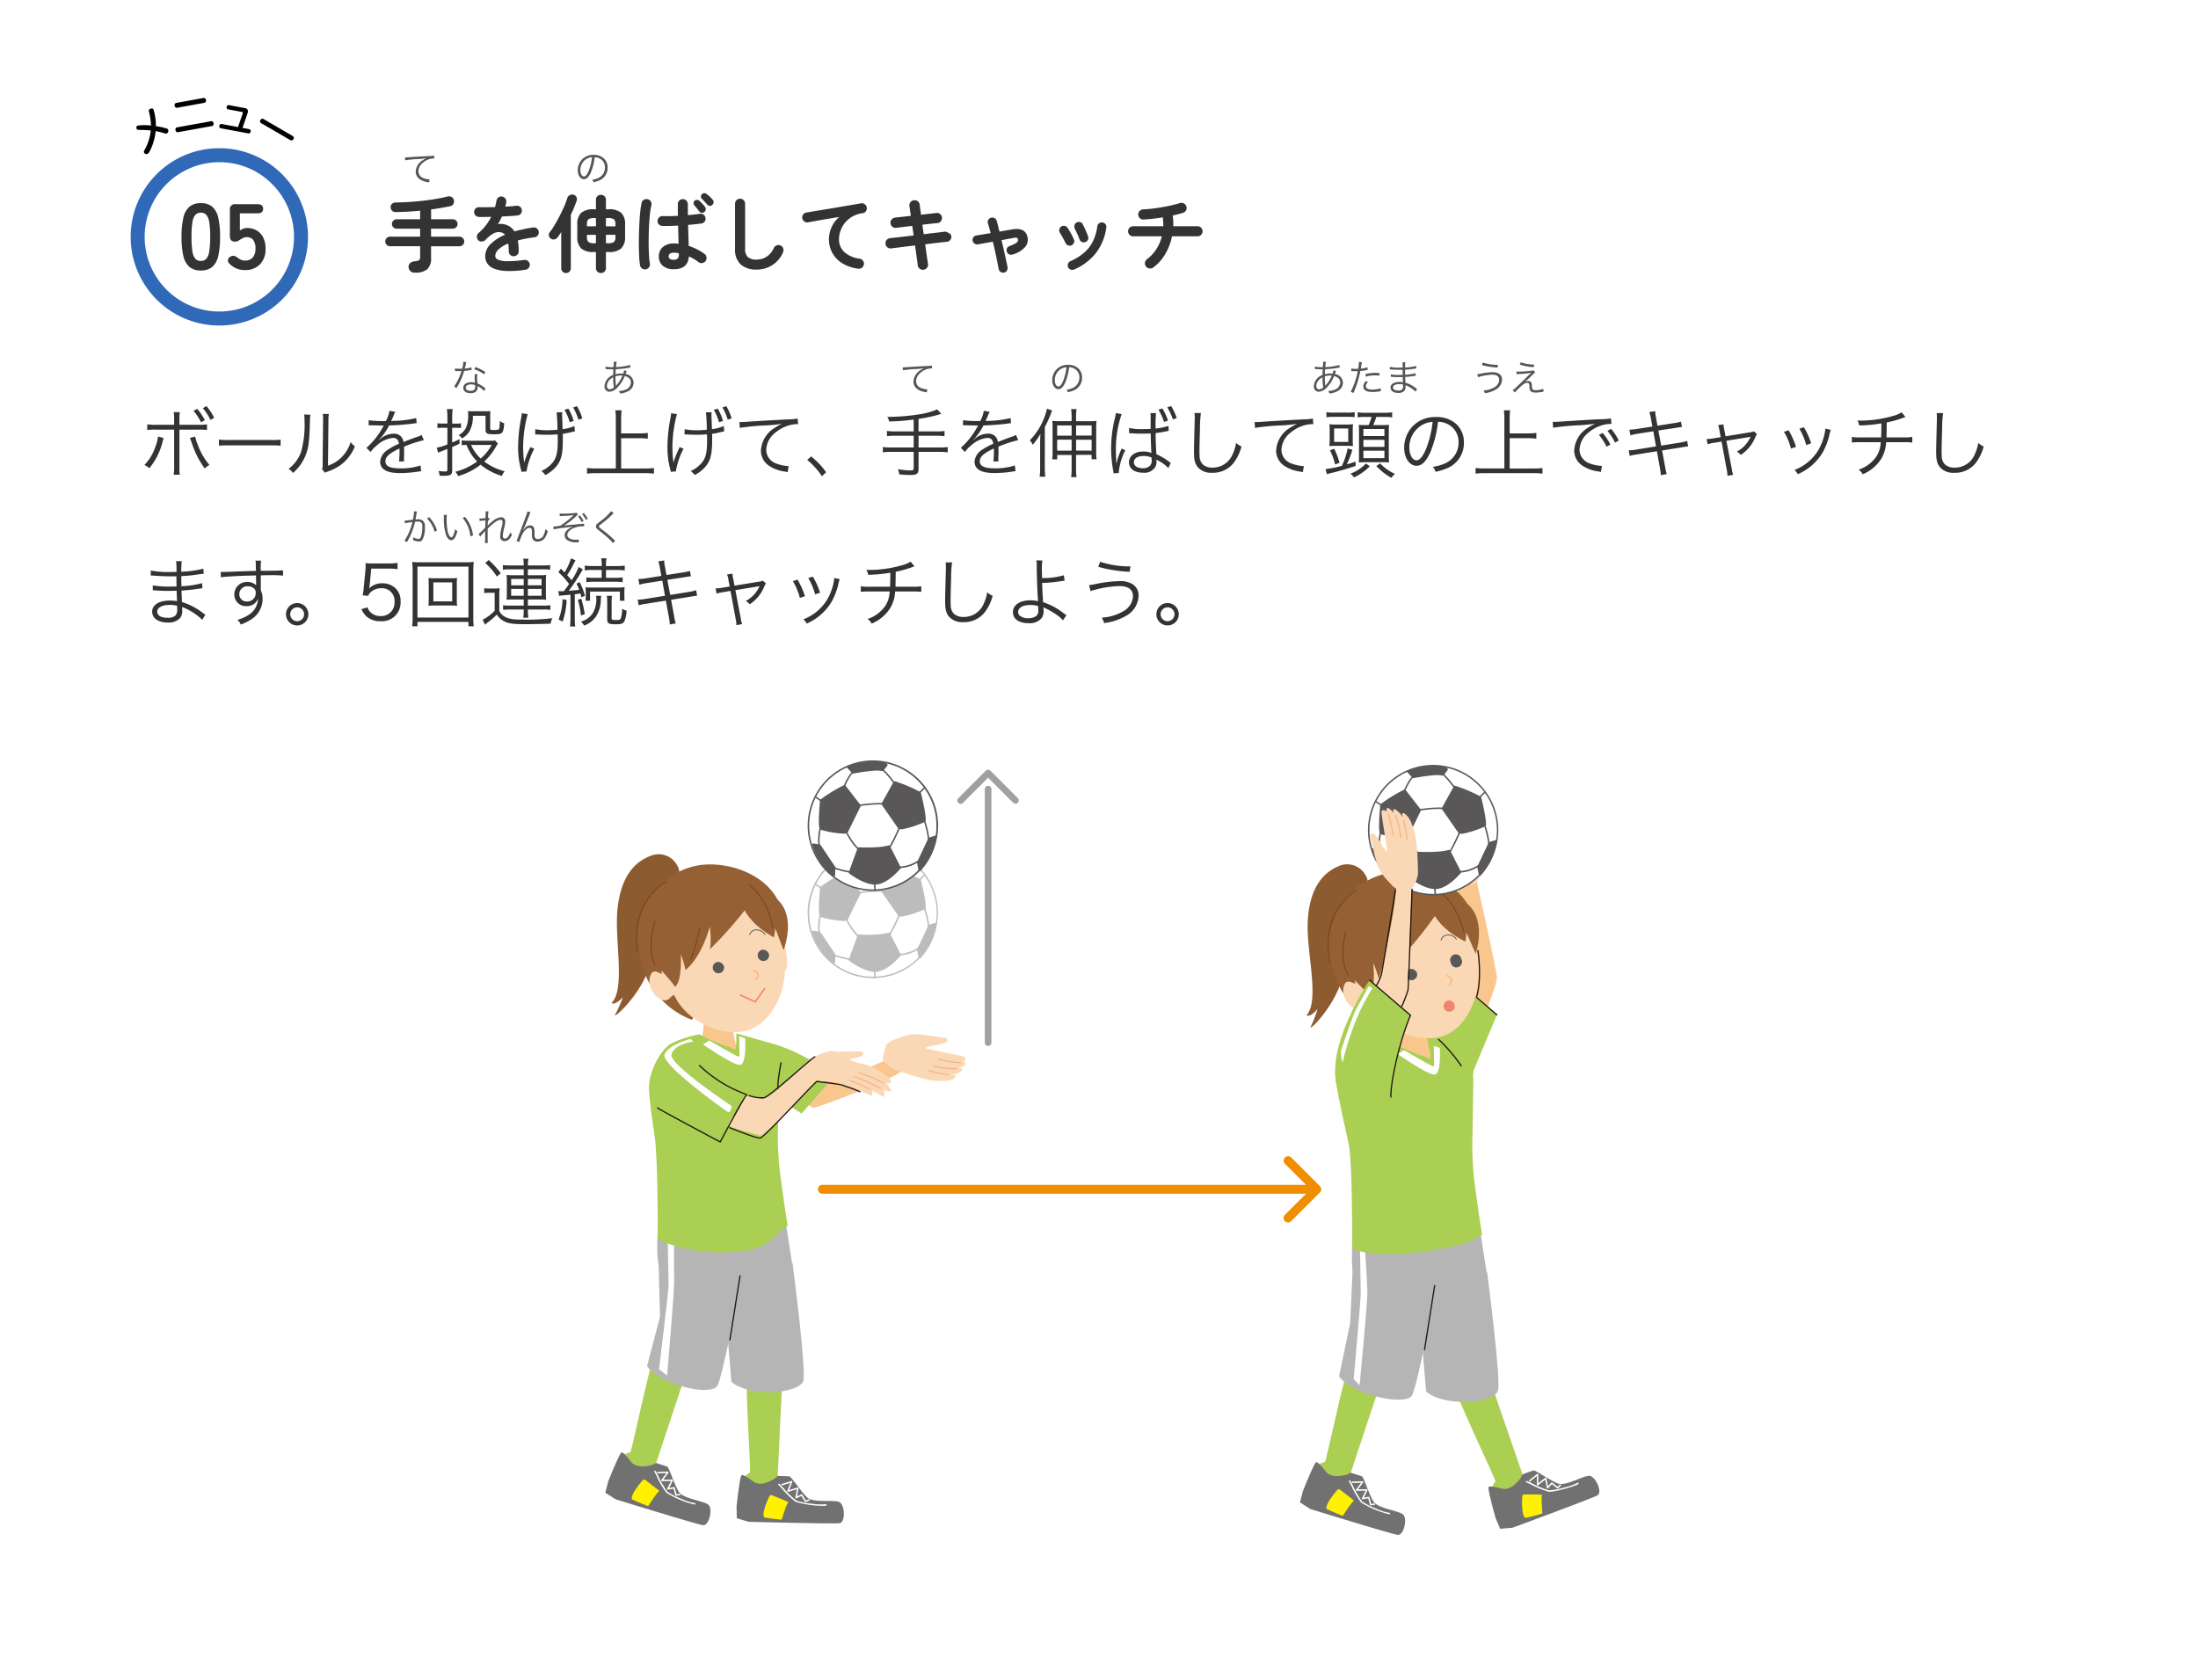 <svg xmlns="http://www.w3.org/2000/svg" xmlns:xlink="http://www.w3.org/1999/xlink" width="471" height="360" viewBox="0 0 471 360"><defs><filter id="a" x="0" y="0" width="471" height="360" filterUnits="userSpaceOnUse"><feOffset input="SourceAlpha"/><feGaussianBlur stdDeviation="4" result="b"/><feFlood flood-opacity="0.102" result="c"/><feComposite operator="out" in="SourceGraphic" in2="b"/><feComposite operator="in" in="c"/><feComposite operator="in" in2="SourceGraphic"/></filter><clipPath id="d"><rect width="46" height="52.761" transform="translate(0 0)" fill="none"/></clipPath><clipPath id="e"><rect width="164.025" height="178.935" fill="none"/></clipPath><clipPath id="f"><rect width="28.266" height="28.267" fill="none"/></clipPath><clipPath id="g"><rect width="28.266" height="28.264" fill="none"/></clipPath><clipPath id="h"><rect width="164.027" height="178.935" fill="none"/></clipPath></defs><g transform="translate(-9308 -8526)"><g data-type="innerShadowGroup"><path d="M8,0H463a8,8,0,0,1,8,8V352a8,8,0,0,1-8,8H8a8,8,0,0,1-8-8V8A8,8,0,0,1,8,0Z" transform="translate(9308 8526)" fill="#fff"/><g transform="matrix(1, 0, 0, 1, 9308, 8526)" filter="url(#a)"><path d="M8,0H463a8,8,0,0,1,8,8V352a8,8,0,0,1-8,8H8a8,8,0,0,1-8-8V8A8,8,0,0,1,8,0Z" fill="#fff"/></g></g><path d="M69.3.512a8.23,8.23,0,0,1-.272,1.5c-.152,0-.416.008-.576.008A5.055,5.055,0,0,1,67.5,1.96l-.008.552h.1c.024,0,.088,0,.176.008.12,0,.392.008.528.008.12,0,.392-.008.592-.016a11.979,11.979,0,0,1-.832,2.064A7.063,7.063,0,0,1,67.3,5.824l.544.32c.04-.064.088-.16.16-.272.3-.528.376-.664.568-1.048a14.9,14.9,0,0,0,.888-2.336,9.658,9.658,0,0,0,1.312-.168l.28-.048-.024-.552a6.657,6.657,0,0,1-1.432.264c.112-.408.16-.6.216-.872A2.506,2.506,0,0,1,69.936.6ZM74.016,2.72A11.026,11.026,0,0,0,71.9,1.664l-.3.448A8.677,8.677,0,0,1,73.728,3.2Zm.016,3.544a.81.81,0,0,1-.144-.128,5.747,5.747,0,0,0-1.568-.968,9.544,9.544,0,0,1-.088-1.216,2.455,2.455,0,0,1,.1-.744l-.544-.056a3.239,3.239,0,0,0-.08.776c0,.2.016.576.056,1.1a2.64,2.64,0,0,0-.808-.12,2.338,2.338,0,0,0-.944.176A1.135,1.135,0,0,0,69.272,6.1c0,.712.6,1.16,1.56,1.16.976,0,1.52-.456,1.52-1.28a1.658,1.658,0,0,0-.016-.256,4.576,4.576,0,0,1,1.4,1.088Zm-2.224-.728s.016.248.016.344c0,.6-.312.872-1,.872-.632,0-1.016-.248-1.016-.656,0-.44.432-.72,1.112-.72A2.374,2.374,0,0,1,71.808,5.536ZM99.768,2.1A.829.829,0,0,1,99.9,2.1a1.3,1.3,0,0,1,.144.008c.64.024,1,.04,1.08.04h.32c-.04.584-.04.624-.048,1.208a2.727,2.727,0,0,0-1.856,2.384,1.092,1.092,0,0,0,1.032,1.216,2.623,2.623,0,0,0,1.784-.968,7.2,7.2,0,0,0,1.52-2.4c.864.224,1.32.7,1.32,1.392a1.764,1.764,0,0,1-1.376,1.6,3.726,3.726,0,0,1-1.2.216,1.649,1.649,0,0,1,.256.536,4.4,4.4,0,0,0,1.632-.456,2.052,2.052,0,0,0,1.256-1.848,1.924,1.924,0,0,0-1.72-1.872c.136-.376.224-.592.248-.64l-.552-.168a3,3,0,0,1-.192.72c-.2-.016-.3-.024-.464-.024a4.227,4.227,0,0,0-1.184.16c.008-.392.008-.392.056-1.072a22.411,22.411,0,0,0,2.832-.32c.152-.024.176-.024.28-.04l-.032-.56a12.293,12.293,0,0,1-3.048.448,5.319,5.319,0,0,1,.168-1.12L101.528.5a.849.849,0,0,1,.008.12c0,.056-.016.368-.024.456-.032.408-.032.408-.04.6-.144.008-.176.008-.2.008a5.6,5.6,0,0,1-1.5-.128Zm1.624,1.752a11.314,11.314,0,0,0,.16,2.168,1.444,1.444,0,0,1-.92.408c-.344,0-.576-.288-.576-.728a1.89,1.89,0,0,1,.488-1.192A2.859,2.859,0,0,1,101.392,3.856Zm.592,1.832V5.6a.528.528,0,0,0-.008-.112,13.456,13.456,0,0,1-.088-1.832A3.6,3.6,0,0,1,103,3.472c.088,0,.128,0,.384.016a7.226,7.226,0,0,1-1.224,2,.867.867,0,0,0-.152.208Zm61.5-3.336a23.5,23.5,0,0,1,2.76-.264,15.5,15.5,0,0,0,1.76-.176,5.237,5.237,0,0,0-.76.424,3.033,3.033,0,0,0-1.5,2.456,1.947,1.947,0,0,0,.888,1.632,4.035,4.035,0,0,0,1.728.616c.128.024.16.032.248.048l.1-.648h-.08a4.1,4.1,0,0,1-1.2-.256,1.569,1.569,0,0,1-1.12-1.48,2.445,2.445,0,0,1,.984-1.848,4.062,4.062,0,0,1,1.536-.808,3.71,3.71,0,0,1,.9-.1l-.048-.6a5.37,5.37,0,0,1-.952.088c-1.032.048-3.592.192-4.544.264-.248.016-.344.024-.456.024h-.288ZM199.1,1.7a2.3,2.3,0,0,1,.928.2A2.109,2.109,0,0,1,201.3,3.9a2.415,2.415,0,0,1-1.416,2.24,4.8,4.8,0,0,1-1.336.376,1.271,1.271,0,0,1,.28.536,6.189,6.189,0,0,0,1.216-.368,2.913,2.913,0,0,0,1.832-2.76,2.678,2.678,0,0,0-.776-1.952,3.1,3.1,0,0,0-2.2-.792,3.341,3.341,0,0,0-2.584,1.064,3.328,3.328,0,0,0-.84,2.208c0,1.12.568,1.952,1.328,1.952.576,0,1.048-.48,1.512-1.536A11.992,11.992,0,0,0,199.1,1.7Zm-.576.008a10.989,10.989,0,0,1-.728,2.96c-.344.784-.664,1.16-1,1.16-.432,0-.768-.592-.768-1.36a2.767,2.767,0,0,1,1.3-2.384A2.527,2.527,0,0,1,198.52,1.7Zm53.248.4A.829.829,0,0,1,251.9,2.1a1.3,1.3,0,0,1,.144.008c.64.024,1,.04,1.08.04h.32c-.04.584-.04.624-.048,1.208a2.727,2.727,0,0,0-1.856,2.384,1.092,1.092,0,0,0,1.032,1.216,2.623,2.623,0,0,0,1.784-.968,7.2,7.2,0,0,0,1.52-2.4c.864.224,1.32.7,1.32,1.392a1.764,1.764,0,0,1-1.376,1.6,3.726,3.726,0,0,1-1.2.216,1.65,1.65,0,0,1,.256.536,4.4,4.4,0,0,0,1.632-.456,2.052,2.052,0,0,0,1.256-1.848,1.924,1.924,0,0,0-1.72-1.872c.136-.376.224-.592.248-.64l-.552-.168a3,3,0,0,1-.192.72c-.2-.016-.3-.024-.464-.024a4.227,4.227,0,0,0-1.184.16c.008-.392.008-.392.056-1.072a22.41,22.41,0,0,0,2.832-.32c.152-.024.176-.024.28-.04l-.032-.56a12.293,12.293,0,0,1-3.048.448,5.318,5.318,0,0,1,.168-1.12L253.528.5a.85.85,0,0,1,.008.12c0,.056-.016.368-.024.456-.032.408-.032.408-.04.6-.144.008-.176.008-.2.008a5.6,5.6,0,0,1-1.5-.128Zm1.624,1.752a11.314,11.314,0,0,0,.16,2.168,1.444,1.444,0,0,1-.92.408c-.344,0-.576-.288-.576-.728a1.89,1.89,0,0,1,.488-1.192A2.859,2.859,0,0,1,253.392,3.856Zm.592,1.832V5.6a.527.527,0,0,0-.008-.112,13.456,13.456,0,0,1-.088-1.832A3.6,3.6,0,0,1,255,3.472c.088,0,.128,0,.384.016a7.225,7.225,0,0,1-1.224,2,.867.867,0,0,0-.152.208Zm5.568-3.152a1.191,1.191,0,0,1,.136-.008h.032c.312.016.384.016.664.016.3,0,.392,0,.552-.008a16.09,16.09,0,0,1-1.5,4.424l.584.248a21.08,21.08,0,0,0,.92-2.44c.216-.728.44-1.632.56-2.264a11.693,11.693,0,0,0,1.352-.192c.16-.032.16-.032.224-.04l-.04-.552a6.6,6.6,0,0,1-1.44.272c.04-.24.064-.352.1-.608a7.558,7.558,0,0,1,.144-.76L261.208.56a7.822,7.822,0,0,1-.176,1.472c-.232.016-.32.016-.48.016a5.517,5.517,0,0,1-1-.072Zm6.04.392c-.6-.024-.72-.024-.872-.024a9.064,9.064,0,0,0-2.12.264l.056.544a6.963,6.963,0,0,1,2-.272,8.032,8.032,0,0,1,.944.056ZM262.68,4.656c-.424.544-.536.792-.536,1.152,0,.792.68,1.2,1.992,1.2a8.017,8.017,0,0,0,1.424-.136c.264-.04.264-.04.352-.056l-.056-.6a5.944,5.944,0,0,1-1.768.272c-.912,0-1.4-.256-1.4-.736a.963.963,0,0,1,.2-.568,2.68,2.68,0,0,1,.24-.3Zm10.984,1.7a2.733,2.733,0,0,1-.272-.184,7,7,0,0,0-2.232-1.168c-.032-.776-.032-.776-.048-1.224.592-.04,1.224-.1,1.776-.192.28-.04.36-.048.464-.056l-.032-.552a9.656,9.656,0,0,1-2.216.328c-.008-.424-.008-.424-.016-1.08a16.618,16.618,0,0,0,1.856-.192c.416-.056.416-.056.552-.064l-.04-.544a11.277,11.277,0,0,1-2.368.328,8.925,8.925,0,0,1,.056-1.128h-.616a6.268,6.268,0,0,1,.04,1.152c-.264,0-.536.008-.7.008a9.938,9.938,0,0,1-2.048-.16l-.008.544a.654.654,0,0,1,.112-.008.971.971,0,0,1,.144.008c.72.056,1.368.08,1.952.08.184,0,.312,0,.544-.008l.016,1.1c-.224.008-.5.008-.712.008a9.818,9.818,0,0,1-1.832-.128l-.008.528h.064c.048,0,.112,0,.2.008.5.04.872.056,1.352.056.256,0,.656-.008.944-.016.008.208.008.36.016.464.008.232.008.4.016.472a.638.638,0,0,0,.008.088c0,.072,0,.072.008.1a3.559,3.559,0,0,0-.72-.064,3.485,3.485,0,0,0-.832.08c-.7.16-1.12.576-1.12,1.1a1.046,1.046,0,0,0,.432.84,2.084,2.084,0,0,0,1.24.32,1.611,1.611,0,0,0,1.352-.5,1.389,1.389,0,0,0,.2-.872,2.3,2.3,0,0,0-.016-.288c.216.088.4.168.536.24a6.437,6.437,0,0,1,1.632,1.144Zm-3.016-.648a1.048,1.048,0,0,1-.16.72,1.156,1.156,0,0,1-.88.264c-.7,0-1.1-.24-1.1-.664s.52-.712,1.312-.712a2.937,2.937,0,0,1,.816.088Zm16.9-4.472a14.564,14.564,0,0,0,3.36.528l.088-.576a10.1,10.1,0,0,1-3.256-.5Zm-.832,2.6A11.171,11.171,0,0,1,289.76,3.3a2.228,2.228,0,0,1,.984.176.97.97,0,0,1,.512.9,1.791,1.791,0,0,1-.408,1.088,1.958,1.958,0,0,1-.688.568,5.079,5.079,0,0,1-2.248.648,2.03,2.03,0,0,1,.256.584,6.144,6.144,0,0,0,2.32-.76,2.549,2.549,0,0,0,1.376-2.16,1.423,1.423,0,0,0-.68-1.272,2.544,2.544,0,0,0-1.376-.3,13.367,13.367,0,0,0-2.44.288,6.3,6.3,0,0,1-.808.136Zm8.952-2.7a11.4,11.4,0,0,0,2.984.544l.112-.536a9.783,9.783,0,0,1-2.9-.5Zm-.688,2.064c.208-.024.376-.04.76-.064a15.345,15.345,0,0,0,2.384-.256c-.576.552-.984.952-1.216,1.184-.648.64-1.312,1.28-1.888,1.816a5.763,5.763,0,0,1-.864.736l.448.5c.28-.32.808-.864,1.2-1.224.664-.616,1.056-.84,1.472-.84a.391.391,0,0,1,.368.192,1.384,1.384,0,0,1,.088.552,2.025,2.025,0,0,0,.176.88c.168.312.52.456,1.12.456a6.361,6.361,0,0,0,1.1-.1c.568-.088.568-.088.648-.1l-.088-.616a4.314,4.314,0,0,1-1.616.3c-.368,0-.552-.064-.664-.216-.088-.128-.112-.248-.144-.752-.032-.456-.088-.64-.248-.8a.742.742,0,0,0-.544-.208,1.7,1.7,0,0,0-.8.264,17.755,17.755,0,0,0,1.584-1.44,7.368,7.368,0,0,1,.712-.664l-.352-.44a1.522,1.522,0,0,1-.384.088,27.277,27.277,0,0,1-2.808.192c-.176,0-.28,0-.48-.016ZM56.776,35.152a4.578,4.578,0,0,1,.464-.1c.072-.016.456-.08,1.144-.184A13.207,13.207,0,0,1,57.5,37.4a7.672,7.672,0,0,1-.832,1.448l.544.32c.248-.448.416-.768.52-.96a15.093,15.093,0,0,0,1.208-3.392,4.593,4.593,0,0,1,.576-.04c.744,0,.984.272.984,1.12a6.193,6.193,0,0,1-.336,2.224q-.156.384-.456.384a2.99,2.99,0,0,1-1.192-.368,1.549,1.549,0,0,1,.024.32,1.74,1.74,0,0,1-.016.28,3.01,3.01,0,0,0,1.208.312.836.836,0,0,0,.784-.376,5.514,5.514,0,0,0,.536-2.752,1.615,1.615,0,0,0-.392-1.288,1.529,1.529,0,0,0-1.152-.336,4.663,4.663,0,0,0-.472.024c.072-.384.128-.68.168-.912a4.918,4.918,0,0,1,.152-.768l-.64-.072v.1a9.778,9.778,0,0,1-.24,1.7c-.648.1-1.48.2-1.768.208ZM61.5,34.1a6.548,6.548,0,0,1,1.632,2.872l.512-.3a7.234,7.234,0,0,0-1.672-2.832Zm3.592-.768a4.329,4.329,0,0,1,.024.472,12.02,12.02,0,0,0,.432,3.752c.272.768.688,1.216,1.136,1.216.568,0,.936-.536,1.328-1.936a2.557,2.557,0,0,1-.472-.456,5.756,5.756,0,0,1-.416,1.368c-.12.264-.256.4-.4.4-.3,0-.632-.552-.808-1.368a13.7,13.7,0,0,1-.208-2.488,5.8,5.8,0,0,1,.056-.952Zm4.048.68A7.065,7.065,0,0,1,70.8,37.952l.568-.232a7.66,7.66,0,0,0-.6-2.136,6.944,6.944,0,0,0-1.144-1.824Zm3.744,4a1.7,1.7,0,0,1,.208-.256c.136-.152.248-.28.336-.376.272-.3.272-.3.392-.44a.889.889,0,0,0,.144-.192h.016c-.024.36-.024.36-.024,1.3a6.841,6.841,0,0,1-.056,1.32h.624a12.407,12.407,0,0,1-.024-1.328V36.3a12.972,12.972,0,0,1,1.544-1.36,2.277,2.277,0,0,1,1.208-.544.405.405,0,0,1,.44.432,6,6,0,0,1-.2,1.2,7.771,7.771,0,0,0-.3,1.864.921.921,0,0,0,.936,1.08,1.377,1.377,0,0,0,1.1-.576,3.949,3.949,0,0,0,.5-.792,2.633,2.633,0,0,1-.368-.544,3.292,3.292,0,0,1-.456.92.965.965,0,0,1-.68.44c-.312,0-.48-.2-.48-.568a8.8,8.8,0,0,1,.344-1.9,5.343,5.343,0,0,0,.184-1.168.87.87,0,0,0-.936-.936,3.215,3.215,0,0,0-1.808.88,5.711,5.711,0,0,0-1.016.936l-.016-.008c0-.048.008-.064.008-.128a.409.409,0,0,0,.008-.072c.008-.376.008-.376.016-.536a1.363,1.363,0,0,0,.008-.2,2.757,2.757,0,0,1,.408-.5l-.208-.248a.522.522,0,0,1-.16.04,9.312,9.312,0,0,1,.1-1.424l-.632-.008a3.257,3.257,0,0,1,.024.4c0,.1-.008.464-.032,1.072-.672.04-1.024.064-1.048.064a1.619,1.619,0,0,1-.248-.016l.032.552a8.152,8.152,0,0,1,1.256-.112c-.024.7-.04,1.208-.048,1.528a12.285,12.285,0,0,1-1.408,1.352Zm10.152-5.416c-.048.24-.224.744-1.1,3.056-1.152,3.072-1.152,3.072-1.256,3.3l.616.192a8.189,8.189,0,0,1,.736-1.84c.448-.76.968-1.184,1.432-1.184a.428.428,0,0,1,.456.3,1.726,1.726,0,0,1,.064.608v.456a3.3,3.3,0,0,0,.072.864,1.125,1.125,0,0,0,1.168.72,1.863,1.863,0,0,0,1.592-.872,4.321,4.321,0,0,0,.568-1.408,2.283,2.283,0,0,1-.528-.408,3.5,3.5,0,0,1-.3,1.136,1.384,1.384,0,0,1-1.28,1,.745.745,0,0,1-.608-.248,1.36,1.36,0,0,1-.128-.76v-.544a2.018,2.018,0,0,0-.136-.9.888.888,0,0,0-.8-.472c-.568,0-.976.288-1.5,1.048l-.04-.016a1.2,1.2,0,0,1,.072-.144l.088-.176a13.562,13.562,0,0,0,.576-1.32c.784-2.008.784-2.008.888-2.2Zm6.92,1.016c.152-.016.192-.016.5-.032a21.007,21.007,0,0,0,2.5-.192,1.789,1.789,0,0,0-.264.224,17.3,17.3,0,0,1-2.656,2.064,10.585,10.585,0,0,1-1.4.16h-.056l.064.608a20.4,20.4,0,0,1,2.352-.36c.88-.1,1.04-.128,1.416-.192l.336-.048c-1.152.5-1.744,1.136-1.744,1.848a1.3,1.3,0,0,0,.472,1.008,3.282,3.282,0,0,0,2.016.52c.2.008.32.008.344.008.072,0,.1.008.2.008l-.024-.616a2.868,2.868,0,0,1-.544.048c-1.216,0-1.9-.376-1.9-1.032a1.011,1.011,0,0,1,.256-.664,2.828,2.828,0,0,1,1-.76,5.314,5.314,0,0,1,2.2-.432h.176l-.056-.56a1.082,1.082,0,0,1-.232.032c-.088.008-.408.04-.728.064-.64.064-1.216.112-1.424.128a17.635,17.635,0,0,0-1.92.216,15.177,15.177,0,0,0,2.624-2.04,1.993,1.993,0,0,1,.392-.336l-.336-.424a1.561,1.561,0,0,1-.448.1c-.568.064-1.72.112-2.44.112a6.253,6.253,0,0,1-.72-.032Zm3.928.056a6.786,6.786,0,0,1,.752,1.208l.4-.24a5.753,5.753,0,0,0-.768-1.176Zm.84-.5a5.845,5.845,0,0,1,.832,1.248l.4-.232a6.624,6.624,0,0,0-.84-1.24Zm6.232-.616a12.719,12.719,0,0,1-2.344,2.192,6.182,6.182,0,0,0-.68.544.774.774,0,0,0-.232.536c0,.272.128.448.576.8,1.168.912,1.488,1.176,2.024,1.672a7.552,7.552,0,0,1,1.032,1.1l.5-.5a2.036,2.036,0,0,1-.224-.2,23.588,23.588,0,0,0-2.56-2.184c-.648-.5-.712-.56-.712-.7,0-.112.056-.176.352-.4a23.305,23.305,0,0,0,1.84-1.512c.832-.8.9-.856.984-.928Z" transform="translate(9338 8603)" fill="#555"/><path d="M7.312,4.032h-3.9a10.286,10.286,0,0,1-1.856-.1V5.152a12.438,12.438,0,0,1,1.84-.08h3.92v7.984a8.9,8.9,0,0,1-.1,1.68H8.528a9.66,9.66,0,0,1-.08-1.7V5.072h4.064a12.438,12.438,0,0,1,1.84.08V3.936a10.494,10.494,0,0,1-1.872.1H8.448V2.992a9.219,9.219,0,0,1,.08-1.664H7.216a7.146,7.146,0,0,1,.1,1.632ZM3.856,6.544A8.169,8.169,0,0,1,3.3,8.72,10.209,10.209,0,0,1,.944,12.656,3.547,3.547,0,0,1,2,13.344a14.289,14.289,0,0,0,2.8-5.52l.08-.352.1-.32a1.914,1.914,0,0,1,.1-.272Zm6.832.32c.112.256.256.608.4,1.04a19.19,19.19,0,0,0,2.784,5.5,3.458,3.458,0,0,1,1.008-.752A14.216,14.216,0,0,1,12.4,8.368a11.424,11.424,0,0,1-.592-1.808Zm.784-5.824A12.862,12.862,0,0,1,13.088,3.5L13.9,3.04A13.044,13.044,0,0,0,12.272.624Zm2-.56A11.8,11.8,0,0,1,15.1,2.992l.8-.464a13.478,13.478,0,0,0-1.648-2.5Zm3.44,8.032A17.479,17.479,0,0,1,18.9,8.448h9.28a18.3,18.3,0,0,1,1.952.064v-1.3a12.619,12.619,0,0,1-1.936.08H18.9a11.318,11.318,0,0,1-1.984-.1Zm18.272-6.7a7.117,7.117,0,0,1,.064,1.136,21.828,21.828,0,0,1-.72,6.864,7.915,7.915,0,0,1-2.7,3.68,2.956,2.956,0,0,1,.96.864A9.781,9.781,0,0,0,35.552,10.4c.608-1.616.736-2.8.864-7.136a7.97,7.97,0,0,1,.1-1.376ZM39.168,1.7a6.42,6.42,0,0,1,.064,1.424l-.1,9.36a2.7,2.7,0,0,1-.112,1.088l.64.736a2.665,2.665,0,0,1,.368-.176c.224-.08.224-.08.512-.192a10.547,10.547,0,0,0,2.288-1.168,9.091,9.091,0,0,0,3.216-4.112,4.474,4.474,0,0,1-.9-.928,7.912,7.912,0,0,1-1.888,3.2,7.4,7.4,0,0,1-2.976,1.856l.1-9.664a6.2,6.2,0,0,1,.1-1.408ZM52.432,3.232a22.388,22.388,0,0,1-3.424-.176l-.016,1.1a2.837,2.837,0,0,1,.352-.016H49.6c.592.016,2.1.048,2.352.048a1.772,1.772,0,0,0,.3-.032l-.144.24a15.921,15.921,0,0,1-3.584,4.576l.9.9a5.294,5.294,0,0,1,1.232-1.328,6.01,6.01,0,0,1,3.568-1.7c.752,0,1.136.384,1.264,1.264A12.421,12.421,0,0,0,53.1,9.392a3.308,3.308,0,0,0-1.632,2.528c0,1.648,1.392,2.464,4.256,2.464a24.822,24.822,0,0,0,3.888-.32,6.3,6.3,0,0,1,.64-.08l-.144-1.232a13.406,13.406,0,0,1-4.272.624c-2.256,0-3.248-.464-3.248-1.52,0-.96.832-1.712,3.008-2.736a4.2,4.2,0,0,1,.016.48,23.01,23.01,0,0,1-.1,2.3l1.088-.016a3.478,3.478,0,0,1-.032-.576c0-.144,0-.368.016-.72.016-.32.016-.672.016-.88,0-.4,0-.56-.032-.976a26.565,26.565,0,0,1,4.272-1.408l-.512-1.12a3.52,3.52,0,0,1-1.088.464c-.7.256-1.616.592-2.784,1.056a1.942,1.942,0,0,0-2.112-1.776,4.258,4.258,0,0,0-2.416.784c-.16.112-.16.112-.736.56a.123.123,0,0,1-.032-.048V7.232a.016.016,0,0,0,.016-.016c.016-.016.1-.08.208-.16.064-.048.384-.416.544-.608a11.8,11.8,0,0,0,1.44-2.272,51.662,51.662,0,0,0,5.28-.416,4.987,4.987,0,0,1,.64-.08l-.1-1.088a22.519,22.519,0,0,1-5.04.608,2.724,2.724,0,0,0-.336.016c.08-.144.288-.576.5-1.088a3.4,3.4,0,0,1,.416-.864l-1.28-.224a6.79,6.79,0,0,1-.768,2.192Zm13.44.544H64.88a6.088,6.088,0,0,1-1.152-.08v1.04a8.773,8.773,0,0,1,1.152-.064h.992V8.24a10.17,10.17,0,0,1-2.288.7l.3,1.072c.512-.224,1.168-.48,1.984-.8v4.448c0,.288-.128.384-.512.384a10,10,0,0,1-1.392-.112,2.946,2.946,0,0,1,.224,1.008c.336.016.624.032.832.032,1.472,0,1.872-.24,1.872-1.1V8.8c.624-.256.864-.368,1.584-.72l-.016-.96c-.72.352-.96.464-1.568.72V4.672h.9a6.2,6.2,0,0,1,.992.064V3.7a4.179,4.179,0,0,1-.928.08H66.9V2.256A9.448,9.448,0,0,1,67.008.672H65.76a9.593,9.593,0,0,1,.112,1.616Zm10.208,3.6a3.376,3.376,0,0,1-.96.08H70.24a7.271,7.271,0,0,1-1.3-.1V8.416a8.789,8.789,0,0,1,1.04-.064,9.691,9.691,0,0,0,2.256,3.536A12.968,12.968,0,0,1,67.552,14.1a2.752,2.752,0,0,1,.608.928,13.591,13.591,0,0,0,4.816-2.448,12.924,12.924,0,0,0,4.56,2.416,4.128,4.128,0,0,1,.608-1.008,11.987,11.987,0,0,1-4.368-2.08,13.338,13.338,0,0,0,2.48-3.136,6.414,6.414,0,0,1,.448-.7Zm-.72.976a10.391,10.391,0,0,1-2.352,2.912,8.488,8.488,0,0,1-2.064-2.912ZM74.048,2.1V5.168c0,.736.336.9,1.84.9,1.824,0,1.984-.16,2.16-2.352a3.178,3.178,0,0,1-.944-.5c-.016,1.248-.08,1.7-.256,1.808a2.563,2.563,0,0,1-1.024.128c-.672,0-.784-.048-.784-.336V2.224a8.386,8.386,0,0,1,.048-1.136,8.929,8.929,0,0,1-1.072.048H71.36a8.869,8.869,0,0,1-1.088-.048,3.476,3.476,0,0,1,.048.72,6.529,6.529,0,0,1-.4,2.7A3.357,3.357,0,0,1,68.256,6.24a2.428,2.428,0,0,1,.736.72,4.329,4.329,0,0,0,1.6-1.52A6.358,6.358,0,0,0,71.328,2.1ZM90.96.816a11.654,11.654,0,0,1,1.12,2.672l.848-.288A11.887,11.887,0,0,0,91.808.576Zm-9.152.752c-.016.208-.016.272-.032.384-.016.128-.032.224-.112.7a33.132,33.132,0,0,0-.64,6.16,18.032,18.032,0,0,0,.592,4.736,3.915,3.915,0,0,1,.128.56l1.1-.08v-.1A15.372,15.372,0,0,1,84.48,9.184l-.816-.368a17.861,17.861,0,0,0-1.344,3.376q-.024-.408-.1-.864C82.16,10.784,82.1,9.6,82.1,8.736a27.8,27.8,0,0,1,.976-6.992ZM92.816.32a12.745,12.745,0,0,1,1.136,2.624l.832-.288A12.4,12.4,0,0,0,93.648.048ZM84.688,6.112a1.582,1.582,0,0,1,.24-.016,2.3,2.3,0,0,1,.288.016c.576.032,1.488.064,1.936.064.7,0,1.632-.032,2.336-.1.032.448.032.816.032,1.264,0,2.544-.256,3.712-1.072,4.752A6.4,6.4,0,0,1,86,13.936a4.022,4.022,0,0,1,.864.864,7.517,7.517,0,0,0,2.512-2.048c.944-1.28,1.232-2.608,1.232-5.648,0-.448,0-.7-.016-1.136a14.511,14.511,0,0,0,1.744-.336,6.731,6.731,0,0,1,.848-.176L93.1,4.3a9.088,9.088,0,0,1-2.544.672L90.528,4c-.032-.928-.048-1.344-.064-1.616-.016-.3-.016-.384-.016-.48a3.96,3.96,0,0,1,.048-.56l-1.232.032A32.462,32.462,0,0,1,89.456,5.1c-.8.064-1.392.1-2.032.1a12.74,12.74,0,0,1-2.72-.224Zm18.416.8h4.048a12.281,12.281,0,0,1,1.664.1V5.776a11.955,11.955,0,0,1-1.664.1H103.1V2.592a11.03,11.03,0,0,1,.112-1.664h-1.36a11.176,11.176,0,0,1,.112,1.664v10.8H97.68a15.167,15.167,0,0,1-1.888-.1v1.216A14.1,14.1,0,0,1,97.68,14.4h10.656a12.671,12.671,0,0,1,1.792.112V13.3a14.216,14.216,0,0,1-1.792.1H103.1ZM122.96.816a11.654,11.654,0,0,1,1.12,2.672l.848-.288a11.887,11.887,0,0,0-1.12-2.624Zm-9.152.752c-.016.208-.016.272-.032.384-.016.128-.032.224-.112.7a33.132,33.132,0,0,0-.64,6.16,18.032,18.032,0,0,0,.592,4.736,3.915,3.915,0,0,1,.128.56l1.1-.08v-.1a15.372,15.372,0,0,1,1.632-4.752l-.816-.368a17.861,17.861,0,0,0-1.344,3.376q-.024-.408-.1-.864c-.064-.544-.128-1.728-.128-2.592a27.8,27.8,0,0,1,.976-6.992ZM124.816.32a12.745,12.745,0,0,1,1.136,2.624l.832-.288A12.4,12.4,0,0,0,125.648.048Zm-8.128,5.792a1.582,1.582,0,0,1,.24-.016,2.3,2.3,0,0,1,.288.016c.576.032,1.488.064,1.936.064.7,0,1.632-.032,2.336-.1.032.448.032.816.032,1.264,0,2.544-.256,3.712-1.072,4.752A6.4,6.4,0,0,1,118,13.936a4.022,4.022,0,0,1,.864.864,7.517,7.517,0,0,0,2.512-2.048c.944-1.28,1.232-2.608,1.232-5.648,0-.448,0-.7-.016-1.136a14.511,14.511,0,0,0,1.744-.336,6.731,6.731,0,0,1,.848-.176L125.1,4.3a9.088,9.088,0,0,1-2.544.672L122.528,4c-.032-.928-.048-1.344-.064-1.616-.016-.3-.016-.384-.016-.48a3.96,3.96,0,0,1,.048-.56l-1.232.032a32.462,32.462,0,0,1,.192,3.728c-.8.064-1.392.1-2.032.1a12.74,12.74,0,0,1-2.72-.224ZM128.528,4.7a47,47,0,0,1,5.52-.528,31.006,31.006,0,0,0,3.52-.352,10.473,10.473,0,0,0-1.52.848,6.066,6.066,0,0,0-2.992,4.912,3.894,3.894,0,0,0,1.776,3.264,8.071,8.071,0,0,0,3.456,1.232c.256.048.32.064.5.1l.208-1.3h-.16a8.2,8.2,0,0,1-2.4-.512,3.137,3.137,0,0,1-2.24-2.96,4.89,4.89,0,0,1,1.968-3.7A8.125,8.125,0,0,1,139.232,4.1a7.421,7.421,0,0,1,1.792-.208l-.1-1.2a10.74,10.74,0,0,1-1.9.176c-2.064.1-7.184.384-9.088.528-.5.032-.688.048-.912.048h-.576Zm14.448,6.864a15.969,15.969,0,0,1,3.152,3.488l.9-.848a16.3,16.3,0,0,0-3.216-3.392Zm22.816-6.112H161.76a11.824,11.824,0,0,1-1.7-.1V6.48a13.138,13.138,0,0,1,1.7-.1h4.032V8.9h-4.928a11.427,11.427,0,0,1-1.68-.1V9.936a12.046,12.046,0,0,1,1.68-.1h4.928v3.52c0,.352-.16.464-.672.464a17.263,17.263,0,0,1-2.72-.272,3.763,3.763,0,0,1,.288,1.1,23.278,23.278,0,0,0,2.4.144c1.36,0,1.744-.272,1.744-1.264V9.84h4.576a12.206,12.206,0,0,1,1.68.1V8.8a11.732,11.732,0,0,1-1.68.1h-4.576V6.384H170.7a12.137,12.137,0,0,1,1.7.1V5.36a11.824,11.824,0,0,1-1.7.1h-3.872V2.768a28.322,28.322,0,0,0,4.88-1.088l-.88-.944a15.55,15.55,0,0,1-4.08,1.088,41.962,41.962,0,0,1-6.624.512,2.925,2.925,0,0,1,.416.992,46.271,46.271,0,0,0,5.248-.416Zm14-2.224a22.387,22.387,0,0,1-3.424-.176l-.016,1.1a2.837,2.837,0,0,1,.352-.016h.256c.592.016,2.1.048,2.352.048a1.772,1.772,0,0,0,.3-.032l-.144.24a15.921,15.921,0,0,1-3.584,4.576l.9.9a5.294,5.294,0,0,1,1.232-1.328,6.011,6.011,0,0,1,3.568-1.7c.752,0,1.136.384,1.264,1.264a12.421,12.421,0,0,0-2.384,1.28,3.308,3.308,0,0,0-1.632,2.528c0,1.648,1.392,2.464,4.256,2.464a24.822,24.822,0,0,0,3.888-.32,6.3,6.3,0,0,1,.64-.08l-.144-1.232a13.406,13.406,0,0,1-4.272.624c-2.256,0-3.248-.464-3.248-1.52,0-.96.832-1.712,3.008-2.736a4.2,4.2,0,0,1,.016.48,23.008,23.008,0,0,1-.1,2.3l1.088-.016a3.478,3.478,0,0,1-.032-.576c0-.144,0-.368.016-.72.016-.32.016-.672.016-.88,0-.4,0-.56-.032-.976a26.565,26.565,0,0,1,4.272-1.408l-.512-1.12a3.52,3.52,0,0,1-1.088.464c-.7.256-1.616.592-2.784,1.056a1.942,1.942,0,0,0-2.112-1.776,4.258,4.258,0,0,0-2.416.784c-.16.112-.16.112-.736.56a.123.123,0,0,1-.032-.048V7.232a.016.016,0,0,0,.016-.016c.016-.016.1-.08.208-.16.064-.048.384-.416.544-.608a11.8,11.8,0,0,0,1.44-2.272,51.662,51.662,0,0,0,5.28-.416,4.987,4.987,0,0,1,.64-.08l-.1-1.088a22.519,22.519,0,0,1-5.04.608,2.724,2.724,0,0,0-.336.016c.08-.144.288-.576.5-1.088a3.4,3.4,0,0,1,.416-.864l-1.28-.224a6.791,6.791,0,0,1-.768,2.192Zm19.84.032h-2.56a12.293,12.293,0,0,1-1.584-.064,10.789,10.789,0,0,1,.064,1.344V9.76a11.157,11.157,0,0,1-.08,1.68h1.072V10.5h3.088v2.96a13.7,13.7,0,0,1-.1,1.792h1.152a13.964,13.964,0,0,1-.1-1.808V10.48h3.328v.944h1.072a10.288,10.288,0,0,1-.08-1.664V4.544a9.7,9.7,0,0,1,.064-1.344,12.293,12.293,0,0,1-1.584.064h-2.8V2.448a13.6,13.6,0,0,1,.1-1.776h-1.152a13.5,13.5,0,0,1,.1,1.76Zm0,.912V6.352h-3.1V4.176Zm0,3.056V9.568h-3.1V7.232Zm.96,2.336V7.232h3.328V9.568Zm0-3.216V4.176h3.328V6.352Zm-6.7-1.84a22.07,22.07,0,0,0,1.232-2.688c.16-.432.192-.512.336-.848l-1.12-.384a11.508,11.508,0,0,1-.7,2.256,14.463,14.463,0,0,1-2.976,4.528,2.858,2.858,0,0,1,.624.944,12.553,12.553,0,0,0,1.664-2.352c-.048.8-.064,1.312-.064,1.968v5.312a12.762,12.762,0,0,1-.112,1.92H194a13.078,13.078,0,0,1-.112-1.872ZM209.1,1.536a6.621,6.621,0,0,1-.176,1.008A27.017,27.017,0,0,0,208.1,9.12a25.6,25.6,0,0,0,.448,4.752c.064.384.08.448.1.592l1.136-.128a1.642,1.642,0,0,1-.032-.32,13.856,13.856,0,0,1,1.376-4.528l-.784-.368a3.284,3.284,0,0,1-.128.32,14.433,14.433,0,0,0-.944,2.8H209.2l-.016-.768c-.048-.72-.064-1.664-.064-2.24a22.874,22.874,0,0,1,1.232-7.5Zm7.456,3.376c-.656.032-1.088.048-1.712.048a11.154,11.154,0,0,1-2.88-.256l-.032,1.12H212a.735.735,0,0,1,.16.016,2.777,2.777,0,0,1,.288.016,4.161,4.161,0,0,1,.5.032c.544.032,1.136.048,1.808.048.656,0,1.136-.016,1.824-.048.048,2.416.112,3.856.16,4.176a4.8,4.8,0,0,0-1.776-.3c-1.792,0-3.04.944-3.04,2.3,0,1.376,1.168,2.24,3.024,2.24a2.743,2.743,0,0,0,2.688-1.344,2.842,2.842,0,0,0,.192-1.1,2.144,2.144,0,0,0-.032-.4.945.945,0,0,1,.1.064l.1.064a.947.947,0,0,0,.1.064,8.327,8.327,0,0,1,2.272,1.664l.512-1.136a2.12,2.12,0,0,1-.4-.256,12.357,12.357,0,0,0-2.688-1.584c-.112-1.92-.16-3.136-.16-4.528.752-.1,1.328-.176,1.68-.256.592-.112.928-.192,1.024-.208.016,0,.064-.016.1-.016l-.048-1.056a13.042,13.042,0,0,1-2.768.56V4.048a19.957,19.957,0,0,1,.1-2.512h-1.2a3.211,3.211,0,0,1,.048.656V4.016Zm.192,6.128a2.953,2.953,0,0,1,.032.464,1.778,1.778,0,0,1-.3,1.264,2.235,2.235,0,0,1-1.632.576c-1.12,0-1.872-.512-1.872-1.28,0-.832.8-1.344,2.064-1.344A4.381,4.381,0,0,1,216.752,11.04ZM218.24.784a12.916,12.916,0,0,1,1.2,2.64l.848-.3A11.971,11.971,0,0,0,219.072.528ZM220.128.3A13.135,13.135,0,0,1,221.344,2.9l.816-.32A12.165,12.165,0,0,0,220.944,0Zm5.824,1.216a4.923,4.923,0,0,1,.064.848c0,.256,0,.56-.016,1.04-.128,5.04-.144,5.44-.144,6.512,0,1.68.224,2.528.88,3.28a3.794,3.794,0,0,0,3.008,1.12,5.6,5.6,0,0,0,4.512-2,9.733,9.733,0,0,0,1.776-3.632,4.526,4.526,0,0,1-1.152-.768,9.5,9.5,0,0,1-.784,2.512,4.6,4.6,0,0,1-4.288,2.784,3.02,3.02,0,0,1-2-.624,2.519,2.519,0,0,1-.752-1.92c-.016-.368-.032-.768-.032-.96,0-.72.048-2.9.112-4.816a24.667,24.667,0,0,1,.208-3.376ZM238.928,4.7a47,47,0,0,1,5.52-.528,31.006,31.006,0,0,0,3.52-.352,10.474,10.474,0,0,0-1.52.848,6.066,6.066,0,0,0-2.992,4.912,3.894,3.894,0,0,0,1.776,3.264,8.071,8.071,0,0,0,3.456,1.232c.256.048.32.064.5.1l.208-1.3h-.16a8.2,8.2,0,0,1-2.4-.512,3.137,3.137,0,0,1-2.24-2.96,4.89,4.89,0,0,1,1.968-3.7A8.125,8.125,0,0,1,249.632,4.1a7.421,7.421,0,0,1,1.792-.208l-.1-1.2a10.741,10.741,0,0,1-1.9.176c-2.064.1-7.184.384-9.088.528-.5.032-.688.048-.912.048h-.576Zm15.408,9.936a4.651,4.651,0,0,1,.624-.192c1.824-.432,3.632-.96,5.536-1.6l-.016-.912c-.9.3-1.184.384-1.888.592a18.88,18.88,0,0,0,1.2-3.136L258.784,9.1a16.371,16.371,0,0,1-1.232,3.728,19.914,19.914,0,0,1-3.5.688ZM263.9,2.352A11.758,11.758,0,0,1,263.28,4.1h-.72c-.656,0-1.008-.016-1.408-.048a13.045,13.045,0,0,1,.064,1.488v5.072c0,.5-.016,1.008-.048,1.488.544-.032.912-.048,1.376-.048h3.728c.48,0,.944.016,1.376.048-.032-.48-.048-.912-.048-1.5V5.472c0-.624.016-1.024.048-1.44a10.367,10.367,0,0,1-1.456.064h-1.936a15.333,15.333,0,0,0,.672-1.744h1.84a8.423,8.423,0,0,1,1.552.1V1.36a9.786,9.786,0,0,1-1.616.1h-4.128a10.376,10.376,0,0,1-1.648-.1V2.448a8.407,8.407,0,0,1,1.568-.1ZM262.16,4.944h4.5v1.5h-4.5Zm0,2.32h4.5v1.5h-4.5Zm0,2.32h4.5v1.6h-4.5Zm-7.92-7.152a8.48,8.48,0,0,1,1.6-.1h2.88a14.8,14.8,0,0,1,1.568.064V1.328a8.481,8.481,0,0,1-1.6.1h-2.816a8.759,8.759,0,0,1-1.632-.1Zm.688,4.672a14.294,14.294,0,0,1-.064,1.5,12.8,12.8,0,0,1,1.456-.064h2.208a12.272,12.272,0,0,1,1.408.064,10.577,10.577,0,0,1-.064-1.424V5.312a11.918,11.918,0,0,1,.064-1.408,8.836,8.836,0,0,1-1.456.08h-2.144a9.052,9.052,0,0,1-1.472-.08,12.327,12.327,0,0,1,.064,1.44Zm.96-2.272h3.024V7.7h-3.024Zm1.152,7.344A16.858,16.858,0,0,0,255.9,9.168l-.9.32a14.333,14.333,0,0,1,1.088,3.04Zm7.888.7a13.566,13.566,0,0,0,3.216,2.528,5.24,5.24,0,0,1,.768-.848,10.164,10.164,0,0,1-3.184-2.256Zm-2.24-.544A7.928,7.928,0,0,1,261.3,13.52a9.1,9.1,0,0,1-1.936.992,4.067,4.067,0,0,1,.784.8,11.679,11.679,0,0,0,3.376-2.384Zm15.456-8.944a4.6,4.6,0,0,1,1.856.4,4.218,4.218,0,0,1,2.544,4.016,4.83,4.83,0,0,1-2.832,4.48,9.591,9.591,0,0,1-2.672.752,2.543,2.543,0,0,1,.56,1.072,12.378,12.378,0,0,0,2.432-.736,5.826,5.826,0,0,0,3.664-5.52,5.356,5.356,0,0,0-1.552-3.9,6.194,6.194,0,0,0-4.4-1.584A6.683,6.683,0,0,0,272.576,4.5a6.656,6.656,0,0,0-1.68,4.416c0,2.24,1.136,3.9,2.656,3.9,1.152,0,2.1-.96,3.024-3.072A23.985,23.985,0,0,0,278.144,3.392Zm-1.152.016a21.977,21.977,0,0,1-1.456,5.92c-.688,1.568-1.328,2.32-2,2.32-.864,0-1.536-1.184-1.536-2.72a5.533,5.533,0,0,1,2.608-4.768A5.053,5.053,0,0,1,276.992,3.408Zm16.512,3.5h4.048a12.281,12.281,0,0,1,1.664.1V5.776a11.955,11.955,0,0,1-1.664.1H293.5V2.592a11.032,11.032,0,0,1,.112-1.664h-1.36a11.178,11.178,0,0,1,.112,1.664v10.8H288.08a15.167,15.167,0,0,1-1.888-.1v1.216a14.1,14.1,0,0,1,1.888-.112h10.656a12.67,12.67,0,0,1,1.792.112V13.3a14.216,14.216,0,0,1-1.792.1H293.5Zm9.3-2.24a53.266,53.266,0,0,1,5.52-.528,32.745,32.745,0,0,0,3.52-.352,10.473,10.473,0,0,0-1.52.848,6.088,6.088,0,0,0-2.992,4.912,3.874,3.874,0,0,0,1.776,3.264,8.071,8.071,0,0,0,3.456,1.232c.288.048.32.064.5.1l.208-1.3h-.16a8.2,8.2,0,0,1-2.4-.512,3.137,3.137,0,0,1-2.24-2.96,4.89,4.89,0,0,1,1.968-3.7,7.87,7.87,0,0,1,3.072-1.6,6.711,6.711,0,0,1,1.792-.224l-.1-1.184a10.806,10.806,0,0,1-1.9.176l-.912.032c-.528.016-.736.032-2.7.144l-2.512.16c-1.968.112-2.064.128-2.96.192-.5.032-.688.048-.912.048-.112,0-.272,0-.576-.016Zm9.824,1.536a11.252,11.252,0,0,1,1.632,2.544l.816-.48a12.146,12.146,0,0,0-1.648-2.48Zm1.824-.864a12.661,12.661,0,0,1,1.632,2.512l.8-.448a12.967,12.967,0,0,0-1.648-2.5Zm9.632-.928-3.264.512a11.986,11.986,0,0,1-1.664.16l.224,1.216a13.178,13.178,0,0,1,1.6-.352l3.3-.512.576,3.232-4.256.688a8.42,8.42,0,0,1-1.584.144l.208,1.216a8.472,8.472,0,0,1,1.536-.32l4.288-.688L325.7,13.3a12.752,12.752,0,0,1,.192,1.536l1.28-.24a8.68,8.68,0,0,1-.352-1.52l-.656-3.536,4.016-.64c.112-.016.192-.032.368-.064.272-.048.432-.08.5-.08a4.728,4.728,0,0,1,.7-.08l-.224-1.184a9.831,9.831,0,0,1-1.584.368l-3.968.64-.608-3.232,3.632-.56c.992-.16.992-.16,1.424-.208l-.224-1.152a7.514,7.514,0,0,1-1.408.32l-3.616.56-.32-1.76a8.245,8.245,0,0,1-.176-1.36l-1.264.208a5.456,5.456,0,0,1,.352,1.36Zm14.64,2.272-1.536.256a7.716,7.716,0,0,1-1.488.144l.224,1.136a6.447,6.447,0,0,1,1.392-.32l1.584-.272,1.12,6.064a5.982,5.982,0,0,1,.144,1.28l1.232-.224a5.189,5.189,0,0,1-.3-1.264l-1.152-6.016,4.768-.784a4.174,4.174,0,0,0,.416-.1,1.011,1.011,0,0,0-.064.144,6.562,6.562,0,0,1-2.9,3.072,2.833,2.833,0,0,1,.864.688,8.193,8.193,0,0,0,3.1-3.76,3.062,3.062,0,0,1,.368-.7l-.672-.592a2.264,2.264,0,0,1-.688.192l-5.376.88L339.5,5.136a5.229,5.229,0,0,1-.176-1.2l-1.168.176a4.433,4.433,0,0,1,.3,1.168Zm13.552-1.136a13.2,13.2,0,0,1,1.5,3.584l1.088-.368a17.57,17.57,0,0,0-1.584-3.552Zm3.3-.672a14.036,14.036,0,0,1,1.472,3.5l1.056-.368a16.046,16.046,0,0,0-1.552-3.44Zm5.552-.016v.16a6.724,6.724,0,0,1-.176,1.088,12.072,12.072,0,0,1-1.36,3.44,10.269,10.269,0,0,1-5.072,4.176,3.236,3.236,0,0,1,.736.9,11.6,11.6,0,0,0,5.3-4.624,14.406,14.406,0,0,0,1.408-3.584,9.449,9.449,0,0,1,.352-1.3ZM377.5,1.36a6.684,6.684,0,0,1-1.824.768,25.708,25.708,0,0,1-6.72,1.008c-.24,0-.48,0-.928-.032a4.172,4.172,0,0,1,.384,1.072,30.346,30.346,0,0,0,4.736-.448c0,1.408-.016,2.3-.048,3.008h-4.592a7.593,7.593,0,0,1-1.68-.112V7.84a12.39,12.39,0,0,1,1.68-.08h4.5a6.017,6.017,0,0,1-.976,3.136,7.479,7.479,0,0,1-3.744,2.752,3.03,3.03,0,0,1,.864.992,8.627,8.627,0,0,0,3.984-3.344,7.619,7.619,0,0,0,1.04-3.536h3.92a12.39,12.39,0,0,1,1.68.08V6.624a7.593,7.593,0,0,1-1.68.112h-3.84c.016-.624.032-1.664.048-3.2a24.793,24.793,0,0,0,3.52-.992,3.3,3.3,0,0,1,.5-.16Zm7.488.16a4.921,4.921,0,0,1,.064.848c0,.256,0,.56-.016,1.04-.128,5.04-.144,5.44-.144,6.512,0,1.68.224,2.528.88,3.28a3.794,3.794,0,0,0,3.008,1.12,5.6,5.6,0,0,0,4.512-2,9.733,9.733,0,0,0,1.776-3.632,4.526,4.526,0,0,1-1.152-.768,9.505,9.505,0,0,1-.784,2.512,4.6,4.6,0,0,1-4.288,2.784,3.02,3.02,0,0,1-2-.624,2.519,2.519,0,0,1-.752-1.92c-.016-.368-.032-.768-.032-.96,0-.72.048-2.9.112-4.816a24.667,24.667,0,0,1,.208-3.376ZM14,44.72a5.47,5.47,0,0,1-.544-.368,14.005,14.005,0,0,0-4.464-2.336c-.064-1.552-.064-1.552-.1-2.448,1.184-.08,2.448-.208,3.552-.384.56-.08.72-.1.928-.112l-.064-1.1a19.312,19.312,0,0,1-4.432.656c-.016-.848-.016-.848-.032-2.16a33.238,33.238,0,0,0,3.712-.384c.832-.112.832-.112,1.1-.128l-.08-1.088a22.554,22.554,0,0,1-4.736.656,17.857,17.857,0,0,1,.112-2.256H7.728a12.529,12.529,0,0,1,.08,2.3c-.528,0-1.072.016-1.392.016a19.877,19.877,0,0,1-4.1-.32L2.3,36.352a1.307,1.307,0,0,1,.224-.016,1.941,1.941,0,0,1,.288.016c1.44.112,2.736.16,3.9.16.368,0,.624,0,1.088-.016l.032,2.192c-.448.016-1.008.016-1.424.016a19.637,19.637,0,0,1-3.664-.256L2.736,39.5h.128c.1,0,.224,0,.4.016.992.08,1.744.112,2.7.112.512,0,1.312-.016,1.888-.032.016.416.016.72.032.928.016.464.016.8.032.944a1.275,1.275,0,0,0,.016.176c0,.144,0,.144.016.192a7.116,7.116,0,0,0-1.44-.128,6.97,6.97,0,0,0-1.664.16c-1.408.32-2.24,1.152-2.24,2.208a2.092,2.092,0,0,0,.864,1.68,4.168,4.168,0,0,0,2.48.64,3.221,3.221,0,0,0,2.7-1.008,2.778,2.778,0,0,0,.4-1.744,4.6,4.6,0,0,0-.032-.576c.432.176.8.336,1.072.48A12.875,12.875,0,0,1,13.36,45.84Zm-6.032-1.3a2.1,2.1,0,0,1-.32,1.44,2.312,2.312,0,0,1-1.76.528c-1.392,0-2.192-.48-2.192-1.328S4.736,42.64,6.32,42.64a5.873,5.873,0,0,1,1.632.176Zm16.88-8.08c-1.088.032-2.336.064-3.872.128-2.576.1-2.576.1-3.04.1-.24,0-.352,0-.64-.016l.048,1.168c1.072-.176,4.3-.336,7.52-.4v.832c0,.192.016.352.016.416,0,.592,0,.656.016.88a2.457,2.457,0,0,0-1.856-.72,2.662,2.662,0,0,0-2.832,2.64A2.48,2.48,0,0,0,22.832,42.9a2.5,2.5,0,0,0,2.016-.864,2.241,2.241,0,0,0,.432-.784,4.144,4.144,0,0,1-1.792,3.376,8.2,8.2,0,0,1-2.592,1.2,3.513,3.513,0,0,1,.7,1.008,10.177,10.177,0,0,0,2.528-1.3,5.15,5.15,0,0,0,2.144-4.176,4.585,4.585,0,0,0-.384-1.888V36.3c1.3-.032,1.472-.032,1.712-.032a28.437,28.437,0,0,1,3.056.08V35.216c-.528.064-1.76.1-4.784.112v-.176a13.246,13.246,0,0,1,.08-2h-1.2a5.392,5.392,0,0,1,.064.928ZM24.8,40.016A1.793,1.793,0,0,1,22.928,41.9,1.546,1.546,0,0,1,21.28,40.32a1.693,1.693,0,0,1,1.776-1.68,2.047,2.047,0,0,1,1.072.256A1.158,1.158,0,0,1,24.8,40.016Zm8.88,2.224a2.4,2.4,0,1,0,2.4,2.4A2.4,2.4,0,0,0,33.68,42.24Zm0,.912a1.488,1.488,0,1,1-1.488,1.488A1.5,1.5,0,0,1,33.68,43.152Zm15.872-8.3h3.76a11.1,11.1,0,0,1,1.872.128v-1.36a10.509,10.509,0,0,1-1.872.128h-3.3a10.882,10.882,0,0,1-1.7-.08,6.4,6.4,0,0,1,.032.688c0,.3-.016.5-.048.96l-.352,3.616a12.749,12.749,0,0,1-.24,1.648l1.2.112a2.053,2.053,0,0,1,.736-.96,3.321,3.321,0,0,1,2.1-.672,2.685,2.685,0,0,1,2.8,2.912,2.856,2.856,0,0,1-2.992,3.056,2.976,2.976,0,0,1-2.272-.944,2.428,2.428,0,0,1-.512-.928l-1.312.384a4.975,4.975,0,0,0,1.008,1.5,4.327,4.327,0,0,0,3.056,1.088A3.991,3.991,0,0,0,55.84,41.9a3.714,3.714,0,0,0-1.072-2.816A4.015,4.015,0,0,0,51.888,38a3.888,3.888,0,0,0-2.8,1.1,4.607,4.607,0,0,0,.128-.72Zm13.92,2.08a14.313,14.313,0,0,1-1.664-.064,9.252,9.252,0,0,1,.064,1.232v3.488a9.1,9.1,0,0,1-.064,1.232,13.454,13.454,0,0,1,1.664-.064h2.816a15.988,15.988,0,0,1,1.664.064,8.658,8.658,0,0,1-.064-1.232V38.1a8.239,8.239,0,0,1,.064-1.232,14.313,14.313,0,0,1-1.664.064Zm-.608.88H66.9v4.064H62.864Zm8.656,9.408a12.581,12.581,0,0,1-.1-1.888V35.392a17.185,17.185,0,0,1,.1-1.968,16.061,16.061,0,0,1-1.9.08H60.192a15.484,15.484,0,0,1-1.872-.08,17.583,17.583,0,0,1,.1,1.968v9.9a13.706,13.706,0,0,1-.1,1.92h1.136v-.944H70.384v.944ZM59.456,34.432H70.384V45.344H59.456Zm22.768.576v1.264H79.792a9.353,9.353,0,0,1-1.248-.064,7.491,7.491,0,0,1,.064,1.056V40.5a7.119,7.119,0,0,1-.064,1.04,10.429,10.429,0,0,1,1.264-.064h2.416v1.312H79.408a9.5,9.5,0,0,1-1.6-.08V43.7a12.909,12.909,0,0,1,1.6-.08h2.816v.3a8.53,8.53,0,0,1-.112,1.456h1.12a8.53,8.53,0,0,1-.112-1.456v-.3h3.216a9.863,9.863,0,0,1,1.6.08V42.7a9.281,9.281,0,0,1-1.584.08H83.12V41.472h2.672a9.827,9.827,0,0,1,1.248.064,6.841,6.841,0,0,1-.064-1.04V37.3a7.515,7.515,0,0,1,.064-1.088,9.667,9.667,0,0,1-1.248.064H83.12V35.008h3.168a9.741,9.741,0,0,1,1.6.08V34.1a13.162,13.162,0,0,1-1.664.08h-3.1a7.973,7.973,0,0,1,.112-1.44h-1.12a8.094,8.094,0,0,1,.112,1.44h-2.8a12.979,12.979,0,0,1-1.664-.08v.992a8.328,8.328,0,0,1,1.5-.08Zm0,2.064v1.36H79.536v-1.36Zm.9,0h2.928v1.36H83.12Zm-.9,2.128v1.472H79.536V39.2Zm.9,0h2.928v1.472H83.12Zm-9.136-5.552a14.921,14.921,0,0,1,2.5,2.912l.816-.736a21.315,21.315,0,0,0-2.576-2.816Zm-.224,6.464a6.346,6.346,0,0,1,1.184-.08H76V43.9a10.224,10.224,0,0,1-2.576,1.92l.528,1.056a6.411,6.411,0,0,1,.624-.528A16.377,16.377,0,0,0,76.464,44.7a3.837,3.837,0,0,0,1.328,1.312c1.024.592,1.984.752,4.64.752,1.888,0,4.144-.048,5.568-.112a3.93,3.93,0,0,1,.368-1.168,45.094,45.094,0,0,1-6.432.3c-2.272,0-3.232-.192-4.16-.88a2.3,2.3,0,0,1-.784-1.024V40.752a11.94,11.94,0,0,1,.08-1.7,7.473,7.473,0,0,1-1.232.08h-.832a6.669,6.669,0,0,1-1.248-.08Zm16.048.592a6.6,6.6,0,0,1,1.04-.128c.3-.016.64-.048,1.392-.128v5.216a11.863,11.863,0,0,1-.1,1.584h1.12a11.046,11.046,0,0,1-.1-1.584V40.352c.528-.064.672-.08,1.2-.176.1.32.128.432.224.832l.752-.336a13.951,13.951,0,0,0-1.12-2.9l-.688.3a8.142,8.142,0,0,1,.576,1.328c-.528.08-.832.1-2.24.208a39.388,39.388,0,0,0,2.24-3.264c.624-1.056.624-1.056.8-1.312L94,34.5a12.692,12.692,0,0,1-1.52,2.848c-.4-.5-.464-.576-.944-1.1a18.257,18.257,0,0,0,1.5-2.64,3.909,3.909,0,0,1,.3-.512l-.976-.464a11.545,11.545,0,0,1-1.392,3.024l-.784-.784-.528.752a17.387,17.387,0,0,1,2.288,2.528c-.448.656-.448.656-1.1,1.536-.208.016-.528.016-.64.016a3.383,3.383,0,0,1-.56-.032Zm9.12-5.552v1.68h-1.7a10.589,10.589,0,0,1-1.584-.1v1.04a10.89,10.89,0,0,1,1.584-.1h4.624a10.355,10.355,0,0,1,1.568.1v-1.04a10.739,10.739,0,0,1-1.584.1H99.856v-1.68h2.416a10.529,10.529,0,0,1,1.6.1v-1.04a10.913,10.913,0,0,1-1.616.1h-2.4v-.336a7.665,7.665,0,0,1,.1-1.328h-1.12a7.725,7.725,0,0,1,.1,1.312V34.3H96.944a11,11,0,0,1-1.632-.1v1.04a9.192,9.192,0,0,1,1.616-.1Zm-8.384,6.256A12.875,12.875,0,0,1,89.7,45.76l.864.448a17,17,0,0,0,.864-4.624Zm3.264.144A15.261,15.261,0,0,1,94.48,44.9l.832-.288A24.753,24.753,0,0,0,94.56,41.3Zm2.624.192V39.776h6.4v1.968h1.008a7.092,7.092,0,0,1-.048-.96v-.912a9.468,9.468,0,0,1,.048-1.04,11.422,11.422,0,0,1-1.68.08H96.976c-.784,0-1.2-.016-1.52-.048a5.82,5.82,0,0,1,.064,1.056v.8a7.333,7.333,0,0,1-.064,1.024Zm3.584-1.056a7.611,7.611,0,0,1,.1,1.344v3.712c0,.864.32,1.04,1.856,1.04,1.168,0,1.536-.128,1.824-.656a6.062,6.062,0,0,0,.464-2.288,2.244,2.244,0,0,1-.96-.4,6.157,6.157,0,0,1-.288,2.1c-.128.272-.352.336-1.04.336-.752,0-.912-.064-.912-.384V42.032a7.611,7.611,0,0,1,.1-1.344Zm-2.3,0a3.652,3.652,0,0,1,.064.72,5.729,5.729,0,0,1-.736,2.944,4.41,4.41,0,0,1-2.592,1.872,2.326,2.326,0,0,1,.7.848,5.3,5.3,0,0,0,2.592-2.016,6.592,6.592,0,0,0,.992-3.376,6.69,6.69,0,0,1,.1-.992Zm14-4.272-3.264.512a11.987,11.987,0,0,1-1.664.16l.224,1.216a13.178,13.178,0,0,1,1.6-.352l3.3-.512.576,3.232-4.256.688a8.42,8.42,0,0,1-1.584.144l.208,1.216a8.473,8.473,0,0,1,1.536-.32l4.288-.688.656,3.584a12.753,12.753,0,0,1,.192,1.536l1.28-.24a8.681,8.681,0,0,1-.352-1.52l-.656-3.536,4.016-.64c.112-.016.192-.032.368-.064.272-.048.432-.08.5-.08a4.728,4.728,0,0,1,.7-.08l-.224-1.184a9.832,9.832,0,0,1-1.584.368l-3.968.64-.608-3.232,3.632-.56c.992-.16.992-.16,1.424-.208l-.224-1.152a7.515,7.515,0,0,1-1.408.32l-3.616.56-.32-1.76a8.245,8.245,0,0,1-.176-1.36l-1.264.208a5.456,5.456,0,0,1,.352,1.36Zm14.64,2.272-1.536.256a7.716,7.716,0,0,1-1.488.144l.224,1.136a6.448,6.448,0,0,1,1.392-.32l1.584-.272,1.12,6.064a5.982,5.982,0,0,1,.144,1.28l1.232-.224a5.191,5.191,0,0,1-.3-1.264l-1.152-6.016,4.768-.784a4.173,4.173,0,0,0,.416-.1,1.011,1.011,0,0,0-.064.144,6.562,6.562,0,0,1-2.9,3.072,2.833,2.833,0,0,1,.864.688,8.194,8.194,0,0,0,3.1-3.76,3.062,3.062,0,0,1,.368-.7l-.672-.592a2.264,2.264,0,0,1-.688.192l-5.376.88-.256-1.376a5.23,5.23,0,0,1-.176-1.2l-1.168.176a4.431,4.431,0,0,1,.3,1.168ZM139.9,37.552a13.2,13.2,0,0,1,1.5,3.584l1.088-.368a17.57,17.57,0,0,0-1.584-3.552Zm3.3-.672a14.037,14.037,0,0,1,1.472,3.5l1.056-.368a16.045,16.045,0,0,0-1.552-3.44Zm5.552-.016v.16a6.724,6.724,0,0,1-.176,1.088,12.072,12.072,0,0,1-1.36,3.44,10.27,10.27,0,0,1-5.072,4.176,3.237,3.237,0,0,1,.736.9,11.6,11.6,0,0,0,5.3-4.624,14.405,14.405,0,0,0,1.408-3.584,9.439,9.439,0,0,1,.352-1.3Zm16.384-3.5a6.684,6.684,0,0,1-1.824.768,25.708,25.708,0,0,1-6.72,1.008c-.24,0-.48,0-.928-.032a4.173,4.173,0,0,1,.384,1.072,30.346,30.346,0,0,0,4.736-.448c0,1.408-.016,2.3-.048,3.008h-4.592a7.593,7.593,0,0,1-1.68-.112V39.84a12.39,12.39,0,0,1,1.68-.08h4.5a6.017,6.017,0,0,1-.976,3.136,7.479,7.479,0,0,1-3.744,2.752,3.03,3.03,0,0,1,.864.992,8.627,8.627,0,0,0,3.984-3.344,7.619,7.619,0,0,0,1.04-3.536h3.92a12.39,12.39,0,0,1,1.68.08V38.624a7.593,7.593,0,0,1-1.68.112h-3.84c.016-.624.032-1.664.048-3.2a24.793,24.793,0,0,0,3.52-.992,3.307,3.307,0,0,1,.5-.16Zm7.488.16a4.923,4.923,0,0,1,.064.848c0,.256,0,.56-.016,1.04-.128,5.04-.144,5.44-.144,6.512,0,1.68.224,2.528.88,3.28a3.794,3.794,0,0,0,3.008,1.12,5.6,5.6,0,0,0,4.512-2,9.733,9.733,0,0,0,1.776-3.632,4.526,4.526,0,0,1-1.152-.768,9.5,9.5,0,0,1-.784,2.512,4.6,4.6,0,0,1-4.288,2.784,3.02,3.02,0,0,1-2-.624,2.519,2.519,0,0,1-.752-1.92c-.016-.368-.032-.768-.032-.96,0-.72.048-2.9.112-4.816a24.667,24.667,0,0,1,.208-3.376ZM192.08,33.1a7.356,7.356,0,0,1,.08,1.3c.016,2.288.128,5.376.256,7.216v.1a.443.443,0,0,1,.016.144c-.048-.032-.048-.032-.08-.032-.064,0-.064-.016-.144-.032a6.9,6.9,0,0,0-1.392-.144c-2.272,0-3.76.992-3.76,2.528,0,1.472,1.264,2.368,3.328,2.368a3.381,3.381,0,0,0,2.848-1.1,2.866,2.866,0,0,0,.4-1.616,4.572,4.572,0,0,0-.064-.688,3.107,3.107,0,0,0,.384.176,16.1,16.1,0,0,1,2.16,1.232,7.081,7.081,0,0,1,1.664,1.392l.752-1.12a7.334,7.334,0,0,1-.736-.5,13.829,13.829,0,0,0-4.272-2.272c-.08-1.024-.16-2.576-.208-4.128a27.624,27.624,0,0,0,3.856-.352,8.9,8.9,0,0,1,.96-.112l-.144-1.184a15.926,15.926,0,0,1-4.688.608c-.032-1.136-.032-1.312-.032-1.664a11.481,11.481,0,0,1,.1-2.112Zm.368,9.776a8.549,8.549,0,0,1,.048.88,1.484,1.484,0,0,1-.384,1.2,2.7,2.7,0,0,1-1.776.528,2.582,2.582,0,0,1-1.92-.64,1.086,1.086,0,0,1-.24-.688c0-.928.992-1.5,2.624-1.5A5.449,5.449,0,0,1,192.448,42.88Zm12.9-8.4a29.128,29.128,0,0,0,6.72,1.056l.176-1.152a20.19,20.19,0,0,1-6.512-.992Zm-1.664,5.2a22.343,22.343,0,0,1,6.1-1.072,4.456,4.456,0,0,1,1.968.352,1.941,1.941,0,0,1,1.024,1.792,3.582,3.582,0,0,1-.816,2.176,3.917,3.917,0,0,1-1.376,1.136,10.157,10.157,0,0,1-4.5,1.3,4.06,4.06,0,0,1,.512,1.168,12.288,12.288,0,0,0,4.64-1.52,5.1,5.1,0,0,0,2.752-4.32,2.846,2.846,0,0,0-1.36-2.544,5.088,5.088,0,0,0-2.752-.608,26.733,26.733,0,0,0-4.88.576,12.589,12.589,0,0,1-1.616.272Zm16.512,2.56a2.4,2.4,0,1,0,2.4,2.4A2.4,2.4,0,0,0,220.192,42.24Zm0,.912A1.488,1.488,0,1,1,218.7,44.64,1.5,1.5,0,0,1,220.192,43.152Z" transform="translate(9338 8613)" fill="#333"/><path d="M6.912,22.422a1.2,1.2,0,0,1-1.35-1.134,1.049,1.049,0,0,1,.3-.882,1.588,1.588,0,0,1,1.053-.414,1.833,1.833,0,0,0,.9-.252.891.891,0,0,0,.216-.7V16.77H1.584a1.025,1.025,0,0,1-.729-1.746.976.976,0,0,1,.729-.306H8.028v-1.71H3.006a1,1,0,0,1-.72-.3.979.979,0,0,1,0-1.422,1,1,0,0,1,.72-.3H8.028V9.156q-1.3.126-2.61.2t-2.574.09a1.074,1.074,0,0,1-.81-.27A1.07,1.07,0,0,1,1.71,8.4a.863.863,0,0,1,.306-.738,1.25,1.25,0,0,1,.828-.27q1.3-.018,2.781-.108T8.6,7.023q1.485-.171,2.835-.4t2.394-.495a1.168,1.168,0,0,1,.909.072.979.979,0,0,1,.5.612,1.23,1.23,0,0,1-.063.873.933.933,0,0,1-.693.495q-.918.2-1.953.378t-2.151.324v2.106H15.03a1,1,0,0,1,.72.3.979.979,0,0,1,0,1.422,1,1,0,0,1-.72.3H10.368v1.71h6.084a.976.976,0,0,1,.729.306,1.022,1.022,0,0,1-.729,1.746H10.368v2.538a3.071,3.071,0,0,1-.81,2.385A3.908,3.908,0,0,1,6.912,22.422ZM30.6,21.81a22.074,22.074,0,0,1-4.068.261,8.107,8.107,0,0,1-2.655-.495,3.05,3.05,0,0,1-1.449-1.107,2.828,2.828,0,0,1-.45-1.575,3.644,3.644,0,0,1,1.089-2.52,9.171,9.171,0,0,1,3.159-2.052,1.413,1.413,0,0,0-.7-.486,2.252,2.252,0,0,0-1.773.2,6.557,6.557,0,0,0-1.7,1.368,1.142,1.142,0,0,1-.8.351.973.973,0,0,1-.8-.3,1.086,1.086,0,0,1-.261-.792,1,1,0,0,1,.369-.738,10.81,10.81,0,0,0,1.557-1.638,11.327,11.327,0,0,0,1.143-1.818q-.774.018-1.449.027t-1.161-.009a1.012,1.012,0,0,1-.756-.315,1.057,1.057,0,0,1-.306-.765,1,1,0,0,1,.342-.738A1.058,1.058,0,0,1,20.7,8.4q.63.018,1.521.009t1.863-.027q.09-.342.162-.666t.126-.648a1.173,1.173,0,0,1,.4-.729.959.959,0,0,1,.774-.225A1.052,1.052,0,0,1,26.478,7.3a3.662,3.662,0,0,1-.072.486q-.054.252-.126.5.684-.036,1.278-.081t1.062-.117a1.079,1.079,0,0,1,.8.207,1,1,0,0,1,.405.711A1.013,1.013,0,0,1,29.6,9.8a.991.991,0,0,1-.711.378q-.666.072-1.53.126t-1.8.09a15.34,15.34,0,0,1-.864,1.656,3.038,3.038,0,0,1,.828-.063,3.688,3.688,0,0,1,1.809.63,3.274,3.274,0,0,1,.909.981q.882-.252,1.881-.468t2.115-.378a1.016,1.016,0,0,1,.792.189.986.986,0,0,1,.414.711.975.975,0,0,1-.2.792,1.105,1.105,0,0,1-.72.414q-1.044.126-1.926.3t-1.638.369q.09.486.144,1.062t.054,1.242a1.076,1.076,0,0,1-1.08,1.08,1.012,1.012,0,0,1-.756-.315,1.057,1.057,0,0,1-.306-.765,11.132,11.132,0,0,0-.108-1.638A6.252,6.252,0,0,0,24.777,17.5a2,2,0,0,0-.657,1.341.9.9,0,0,0,.576.792,4.664,4.664,0,0,0,1.926.342,25.017,25.017,0,0,0,3.69-.27,1.078,1.078,0,0,1,.792.207.986.986,0,0,1,.414.711,1,1,0,0,1-.216.774A1.094,1.094,0,0,1,30.6,21.81Zm16.164.7a1.07,1.07,0,0,1-.747-.288,1,1,0,0,1-.315-.774V18.012h-.486a3.815,3.815,0,0,1-2.691-.783,3.29,3.29,0,0,1-.819-2.475V12.108a3.285,3.285,0,0,1,.819-2.484,3.846,3.846,0,0,1,2.691-.774H45.7V6.816a1,1,0,0,1,.315-.774,1.07,1.07,0,0,1,.747-.288,1.093,1.093,0,0,1,.765.288,1,1,0,0,1,.315.774V8.85h.594a3.846,3.846,0,0,1,2.691.774,3.285,3.285,0,0,1,.819,2.484v2.646a3.29,3.29,0,0,1-.819,2.475,3.815,3.815,0,0,1-2.691.783h-.594V21.45a1,1,0,0,1-.315.774A1.093,1.093,0,0,1,46.764,22.512Zm-7.47,0a1.007,1.007,0,0,1-.729-.288.983.983,0,0,1-.3-.738V13.728q-.2.324-.4.612t-.4.54a1.052,1.052,0,0,1-.666.423.975.975,0,0,1-.774-.171.942.942,0,0,1-.414-.63.871.871,0,0,1,.18-.72,14.231,14.231,0,0,0,1.035-1.53q.549-.918,1.089-1.962t.981-2.052a15.6,15.6,0,0,0,.675-1.8,1.056,1.056,0,0,1,.522-.612,1.137,1.137,0,0,1,.792-.108.956.956,0,0,1,.621.486A.939.939,0,0,1,41.58,7q-.234.666-.549,1.44T40.32,10.02V21.486a.969.969,0,0,1-.306.738A1.016,1.016,0,0,1,39.294,22.512Zm8.55-6.39h.45a2.068,2.068,0,0,0,1.278-.27,1.494,1.494,0,0,0,.306-1.116v-.414H47.844Zm0-3.618h2.034v-.4A1.46,1.46,0,0,0,49.572,11a2.125,2.125,0,0,0-1.278-.261h-.45ZM45.36,16.122H45.7v-1.8H43.776v.414a1.494,1.494,0,0,0,.306,1.116A2.068,2.068,0,0,0,45.36,16.122ZM43.776,12.5H45.7V10.74H45.36A2.125,2.125,0,0,0,44.082,11a1.46,1.46,0,0,0-.306,1.107ZM62.37,21.7a3.55,3.55,0,0,1-2.313-.711,2.483,2.483,0,0,1-.873-2.043,2.527,2.527,0,0,1,.873-2.025,3.578,3.578,0,0,1,2.4-.747,8.636,8.636,0,0,1,.954.054q-.018-.846-.045-1.845t-.063-2.043q-.954.054-1.845.072t-1.539,0a1.044,1.044,0,0,1-.747-.333,1.012,1.012,0,0,1-.279-.765,1.1,1.1,0,0,1,.351-.729.988.988,0,0,1,.747-.279q.63.018,1.485.009t1.791-.063q-.018-.684-.018-1.314V7.752a1.057,1.057,0,0,1,.306-.765,1.012,1.012,0,0,1,.756-.315,1.076,1.076,0,0,1,1.08,1.08q0,.558.009,1.152t.009,1.206q.774-.072,1.44-.144t1.116-.144a.937.937,0,0,1,.783.171,1.048,1.048,0,0,1,.423.693.961.961,0,0,1-.171.792.974.974,0,0,1-.693.414q-.5.072-1.26.153t-1.6.153q.036,1.26.072,2.43t.054,2.07a12.637,12.637,0,0,1,1.863.774,10.727,10.727,0,0,1,1.521.936,1.075,1.075,0,0,1,.432.711,1.051,1.051,0,0,1-.18.8,1.082,1.082,0,0,1-.7.45.974.974,0,0,1-.81-.18,9.146,9.146,0,0,0-.972-.666,9.808,9.808,0,0,0-1.116-.576Q65.43,21.7,62.37,21.7Zm-5.976.018a1.073,1.073,0,0,1-1.242-.864,14.488,14.488,0,0,1-.171-1.62q-.063-1.026-.081-2.3t.018-2.655q.036-1.377.108-2.682t.189-2.376a14.078,14.078,0,0,1,.279-1.737.985.985,0,0,1,.477-.666,1.039,1.039,0,0,1,.819-.126,1.057,1.057,0,0,1,.666.486,1.014,1.014,0,0,1,.126.81A14.191,14.191,0,0,0,57.3,9.66q-.117,1.008-.189,2.2t-.1,2.457q-.027,1.26-.009,2.439t.081,2.142a15.019,15.019,0,0,0,.171,1.575.979.979,0,0,1-.162.792A1.082,1.082,0,0,1,56.394,21.72ZM70.65,7.9a.676.676,0,0,1-.558.207.8.8,0,0,1-.54-.261Q69.336,7.59,69,7.23t-.621-.648a.622.622,0,0,1-.18-.459.742.742,0,0,1,.216-.513A.693.693,0,0,1,68.9,5.4a.793.793,0,0,1,.522.171,8.542,8.542,0,0,1,.666.567,6.9,6.9,0,0,1,.63.657.719.719,0,0,1,.2.549A.792.792,0,0,1,70.65,7.9ZM68.922,9.444a.721.721,0,0,1-.567.162.729.729,0,0,1-.531-.306q-.18-.27-.5-.657t-.567-.675a.683.683,0,0,1,.108-.954.646.646,0,0,1,.5-.18.867.867,0,0,1,.513.216q.252.216.612.594a6.874,6.874,0,0,1,.594.7.691.691,0,0,1,.144.567A.877.877,0,0,1,68.922,9.444ZM62.37,19.668a1.147,1.147,0,0,0,.837-.261,1.091,1.091,0,0,0,.261-.8v-.342a5.769,5.769,0,0,0-1.1-.108,1.274,1.274,0,0,0-.819.216.691.691,0,0,0-.261.558.65.65,0,0,0,.252.54A1.354,1.354,0,0,0,62.37,19.668Zm17.766,2.106A5,5,0,0,1,76.743,20.7a4.34,4.34,0,0,1-1.233-3.447V7.662a1.08,1.08,0,1,1,2.16,0v9.594a2.362,2.362,0,0,0,.6,1.854,2.8,2.8,0,0,0,1.863.522,3.98,3.98,0,0,0,2.1-.594,4.225,4.225,0,0,0,1.593-1.908,1.086,1.086,0,0,1,1.458-.5.946.946,0,0,1,.549.612,1.177,1.177,0,0,1-.045.846,6.015,6.015,0,0,1-2.313,2.736A6.161,6.161,0,0,1,80.136,21.774Zm21.744-.2a8.4,8.4,0,0,1-3.51-1.233A5.994,5.994,0,0,1,96.309,18.1a5.913,5.913,0,0,1-.675-2.736,6.442,6.442,0,0,1,.567-2.691,6.25,6.25,0,0,1,1.629-2.169q-1.08.162-2.3.369t-2.376.414q-1.152.207-2.016.369a1,1,0,0,1-.792-.2,1.07,1.07,0,0,1-.432-.7,1,1,0,0,1,.2-.8,1.092,1.092,0,0,1,.72-.423q.576-.09,1.476-.243t2.016-.333q1.116-.18,2.286-.378l2.3-.387q1.125-.189,2.061-.351t1.53-.27a1,1,0,0,1,.774.18,1.067,1.067,0,0,1,.45.666,1.05,1.05,0,0,1-.153.81.96.96,0,0,1-.675.45,6.066,6.066,0,0,0-2.277.747,5.635,5.635,0,0,0-1.593,1.368,5.724,5.724,0,0,0-.936,1.7,5.411,5.411,0,0,0-.306,1.746,3.612,3.612,0,0,0,1.188,2.817,6.029,6.029,0,0,0,3.222,1.377,1.081,1.081,0,0,1,.72.432,1,1,0,0,1,.2.792,1.092,1.092,0,0,1-.423.72A1,1,0,0,1,101.88,21.576Zm14.022.234a1.1,1.1,0,0,1-.819-.225,1.036,1.036,0,0,1-.423-.729q-.054-.486-.216-1.647t-.36-2.6q-1.152.126-2.2.261t-1.809.225q-.765.09-1.107.144a1.05,1.05,0,0,1-.81-.234,1.014,1.014,0,0,1-.4-.738,1.05,1.05,0,0,1,.234-.819,1.09,1.09,0,0,1,.738-.405q.288-.036,1.044-.117t1.8-.207q1.044-.126,2.2-.252l-.288-2.052q-1.188.126-2.151.252t-1.323.162a1.006,1.006,0,0,1-.8-.243,1.123,1.123,0,0,1-.4-.747,1.128,1.128,0,0,1,.99-1.206q.288-.036,1.233-.135t2.151-.243q-.216-1.4-.306-2.088a1.022,1.022,0,0,1,.216-.828,1.078,1.078,0,0,1,.738-.414,1.039,1.039,0,0,1,.828.207,1.06,1.06,0,0,1,.414.747q.036.342.117.891t.171,1.251q1.062-.126,1.944-.225l1.35-.153a1.022,1.022,0,0,1,.8.234,1.04,1.04,0,0,1,.387.756,1.1,1.1,0,0,1-.243.8,1.011,1.011,0,0,1-.747.387q-.45.036-1.314.126t-1.89.216l.288,2.034q1.1-.144,2.07-.252t1.674-.2q.7-.09.954-.108l.288.117a2.993,2.993,0,0,1,.594.333.74.74,0,0,1,.342.522,1.05,1.05,0,0,1-.234.81,1.014,1.014,0,0,1-.738.4q-.27.018-.954.1t-1.647.189q-.963.108-2.043.252.2,1.458.369,2.6t.243,1.593a.967.967,0,0,1-.2.819A1.146,1.146,0,0,1,115.9,21.81Zm17.244.612a.979.979,0,0,1-.738-.153.912.912,0,0,1-.414-.621q-.108-.648-.3-1.6t-.432-2.052q-.243-1.1-.513-2.2-.99.18-1.854.333l-1.368.243a.945.945,0,0,1-.72-.189,1,1,0,0,1-.4-.639.918.918,0,0,1,.189-.711.938.938,0,0,1,.639-.369q.45-.072,1.26-.207l1.782-.3q-.306-1.242-.576-2.088a.888.888,0,0,1,.072-.738.932.932,0,0,1,.594-.468.978.978,0,0,1,.747.081.907.907,0,0,1,.459.585q.144.45.288,1.044l.306,1.26,2.718-.468q2.826-.486,3.294,1.638a2.473,2.473,0,0,1-.531,2.16,5.55,5.55,0,0,1-2.673,1.584.958.958,0,0,1-.729-.036.935.935,0,0,1-.5-.558.982.982,0,0,1,.036-.738.87.87,0,0,1,.558-.486,8.054,8.054,0,0,0,1.224-.54,1.313,1.313,0,0,0,.513-.459.611.611,0,0,0,.063-.441.387.387,0,0,0-.234-.306,1.089,1.089,0,0,0-.63,0q-.54.09-1.233.216t-1.431.27q.27,1.1.513,2.187t.45,2.025q.207.936.333,1.584a.952.952,0,0,1-.153.729A.987.987,0,0,1,133.146,22.422Zm15.03-.666a.949.949,0,0,1-.747.018.931.931,0,0,1-.549-.5.973.973,0,0,1-.018-.756.932.932,0,0,1,.5-.54,11.745,11.745,0,0,0,3.015-1.881,7.775,7.775,0,0,0,1.845-2.43,10.644,10.644,0,0,0,.918-3.159.9.9,0,0,1,.387-.648.993.993,0,0,1,.729-.18.927.927,0,0,1,.639.378.918.918,0,0,1,.171.738,11.616,11.616,0,0,1-2.151,5.337A11.924,11.924,0,0,1,148.176,21.756Zm2.376-5.868a.949.949,0,0,1-.738-.045.977.977,0,0,1-.486-.549q-.2-.522-.5-1.188t-.495-1.062a1.077,1.077,0,0,1-.09-.747.879.879,0,0,1,.432-.585.963.963,0,0,1,.756-.117.843.843,0,0,1,.576.459q.27.5.6,1.233a13.951,13.951,0,0,1,.549,1.377.861.861,0,0,1-.045.738A.965.965,0,0,1,150.552,15.888Zm-2.952.684a.883.883,0,0,1-.729.009,1.042,1.042,0,0,1-.549-.513q-.288-.594-.6-1.161t-.567-.963a.989.989,0,0,1-.171-.738.928.928,0,0,1,.387-.63.95.95,0,0,1,.729-.171.934.934,0,0,1,.639.387,12.55,12.55,0,0,1,.738,1.215q.4.729.63,1.287a.859.859,0,0,1,.027.738A.959.959,0,0,1,147.6,16.572Zm17.514,4.752a1.071,1.071,0,0,1-.819.207,1.1,1.1,0,0,1-.945-1.251,1.148,1.148,0,0,1,.432-.738,8.1,8.1,0,0,0,2-2.142,9.252,9.252,0,0,0,1.188-2.754h-6.156a1.08,1.08,0,1,1,0-2.16h6.462a12.9,12.9,0,0,0-.108-1.908q-1.08.18-2.142.3t-1.98.171a.967.967,0,0,1-.783-.288,1.108,1.108,0,0,1-.351-.774.991.991,0,0,1,.306-.783,1.141,1.141,0,0,1,.774-.333q.9-.036,1.944-.162T167.04,8.4q1.062-.18,2.025-.405t1.7-.459a1.19,1.19,0,0,1,.864.036,1.036,1.036,0,0,1,.576.612,1.063,1.063,0,0,1-.027.846,1.006,1.006,0,0,1-.639.558q-.45.162-1.026.306t-1.224.288a10.1,10.1,0,0,1,.117,1.143q.027.585.009,1.161h5.2a1.08,1.08,0,1,1,0,2.16h-5.472a12.179,12.179,0,0,1-1.449,3.807A9.319,9.319,0,0,1,165.114,21.324Z" transform="translate(9390 8562)" fill="#333"/><path d="M19,0A19,19,0,1,1,0,19,19,19,0,0,1,19,0Z" transform="translate(9336 8557.761)" fill="#fff"/><path d="M19,3A16,16,0,0,0,7.686,30.314,16,16,0,0,0,30.314,7.686,15.9,15.9,0,0,0,19,3m0-3A19,19,0,1,1,0,19,19,19,0,0,1,19,0Z" transform="translate(9336 8557.761)" fill="#2f69b8"/><g transform="translate(9331 8547)" clip-path="url(#d)"><path d="M9.153,11.277c-.256.5-.354.6-.475.67a.579.579,0,0,1-.784-.209c-.126-.209-.065-.345.16-.755A10.2,10.2,0,0,0,9.307,6.957,23.607,23.607,0,0,0,6.8,6.841c-.232,0-.4-.031-.509-.209a.533.533,0,0,1,.163-.712,10.976,10.976,0,0,1,2.893-.008A11.788,11.788,0,0,0,8.933,3c-.087-.344-.015-.519.178-.635.089-.053.551-.288.774.083A11.438,11.438,0,0,1,10.4,6.036a15.145,15.145,0,0,1,1.848.369c.482.127.637.165.749.351a.606.606,0,0,1-.186.8.71.71,0,0,1-.621-.011,14.9,14.9,0,0,0-1.837-.441,11.837,11.837,0,0,1-1.2,4.17"/><path d="M20.507.016a.475.475,0,0,1,.622.423.47.47,0,0,1-.433.615L15.055,2.076a.479.479,0,0,1-.63-.412.478.478,0,0,1,.441-.626Zm1.629,4.976a.472.472,0,0,1,.62.414.471.471,0,0,1-.432.623L15.23,7.315a.477.477,0,0,1-.622-.423.469.469,0,0,1,.433-.615Z"/><path d="M28.976,3.425c.123-.35.027-.406-.157-.44L25.953,2.45a.423.423,0,0,1-.388-.541.422.422,0,0,1,.557-.365l3.337.622a.687.687,0,0,1,.634.912,1.516,1.516,0,0,1-.09.328l-1.038,3,1.36.254A.417.417,0,0,1,30.7,7.2a.421.421,0,0,1-.549.376L24.374,6.5A.42.42,0,0,1,24,5.96a.42.42,0,0,1,.548-.376L28,6.229Z"/><path d="M39.676,8.122A.509.509,0,1,1,39.165,9L33.032,5.434a.467.467,0,0,1-.215-.714.463.463,0,0,1,.727-.165Z"/></g><path d="M5.04.2a3.633,3.633,0,0,1-2.5-.8A4.45,4.45,0,0,1,1.27-3,18.142,18.142,0,0,1,.9-7a18.281,18.281,0,0,1,.37-4.01,4.458,4.458,0,0,1,1.27-2.41,3.633,3.633,0,0,1,2.5-.8,3.594,3.594,0,0,1,2.49.8,4.5,4.5,0,0,1,1.26,2.41A18.281,18.281,0,0,1,9.16-7a18.142,18.142,0,0,1-.37,4A4.487,4.487,0,0,1,7.53-.6,3.594,3.594,0,0,1,5.04.2Zm0-2.04a1.507,1.507,0,0,0,1.17-.47A3.211,3.211,0,0,0,6.84-3.9,18.608,18.608,0,0,0,7.04-7a18.767,18.767,0,0,0-.2-3.12,3.211,3.211,0,0,0-.63-1.59,1.507,1.507,0,0,0-1.17-.47,1.539,1.539,0,0,0-1.18.47,3.092,3.092,0,0,0-.63,1.59A19.738,19.738,0,0,0,3.04-7a19.57,19.57,0,0,0,.19,3.1,3.092,3.092,0,0,0,.63,1.59A1.539,1.539,0,0,0,5.04-1.84ZM14.48.12A4.515,4.515,0,0,1,11.22-1.2a.99.99,0,0,1-.38-.85.94.94,0,0,1,.5-.69,1.08,1.08,0,0,1,.82-.19,2.261,2.261,0,0,1,.8.43,2.872,2.872,0,0,0,.7.42,2.091,2.091,0,0,0,.82.16,2.1,2.1,0,0,0,1.69-.67,2.8,2.8,0,0,0,.57-1.87,2.945,2.945,0,0,0-.49-1.89,1.683,1.683,0,0,0-1.37-.59,1.791,1.791,0,0,0-.57.09,2.21,2.21,0,0,0-.49.23,7.683,7.683,0,0,0-.7.43,1.3,1.3,0,0,1-.76.21q-1.1,0-1.1-1.18v-5.66A1.052,1.052,0,0,1,12.46-14H17.2q1.18,0,1.18.98t-1.18.98H13.4v3.68a3.265,3.265,0,0,1,.74-.39,2.265,2.265,0,0,1,.8-.15,4.032,4.032,0,0,1,2.01.5,3.625,3.625,0,0,1,1.42,1.48,5.129,5.129,0,0,1,.53,2.46,4.527,4.527,0,0,1-1.22,3.38A4.367,4.367,0,0,1,14.48.12Z" transform="translate(9346 8583.761)" fill="#333"/><g transform="translate(9391 8683.001)"><g clip-path="url(#e)"><path d="M44.011,39.023s3.945,7.472,5.477,7.791c.6.127,17.527-6.307,18.914-7.83S67.3,35.456,67.3,35.456,54.871,41.591,53.48,40.8,50,36.878,50,36.878Z" transform="translate(41.735 33.622)" fill="#f9c78d"/><path d="M55.229,35.427l.962-.783c.2.066,2.385-1.138,4.4-1.416s6.116.736,7.561.688l.245.612s.468.612-3.661,1.163l-1.109.446c.259.207,7.232,1.529,8.2,1.849s.012,1.1-.156,1.12l.193.041c1.144.456,0,.847-1.013,1.3l.158.006c1.683.115-.59,1.342-1.716,1.44l.2.039c1.537.07.09,1.185-1.734,1.253-.411.018-1.642-.008-1.642-.008l-.384-.027c-1.958-.012-8.107-2.157-9.087-2.607a8.316,8.316,0,0,1-1.95-1.7l-.232-.434Z" transform="translate(51.657 31.463)" fill="#fbd8b5"/><path d="M65.173,36.763a19.506,19.506,0,0,1-4.606-.745.11.11,0,0,1,.062-.21,18.756,18.756,0,0,0,4.73.734.109.109,0,0,1,.005.219Z" transform="translate(57.465 34.055)" fill="#f5af7e"/><path d="M64.473,37.377a17.428,17.428,0,0,1-4.427-.613.11.11,0,0,1,.063-.21A16.954,16.954,0,0,0,65,37.148a.11.11,0,1,1,.009.219C64.826,37.374,64.649,37.377,64.473,37.377Z" transform="translate(56.971 34.763)" fill="#f5af7e"/><path d="M63.774,38.139h-.005a24.146,24.146,0,0,1-4.234-.85.11.11,0,0,1,.061-.21,24.475,24.475,0,0,0,4.183.841.11.11,0,0,1,0,.219Z" transform="translate(56.486 35.261)" fill="#f5af7e"/><path d="M40.6,93.093c0-2.967-.99-17.262-.77-24.011l7.937-.117c-.14.522-1.3,25.756-1.3,25.756l-5.278,3.063L39.17,94.178Z" transform="translate(37.145 65.398)" fill="#aacf52"/><path d="M47.2,81.86a3.6,3.6,0,0,1-1.036.828c-.643.335-2.648,1.424-4.123.4s-2.131-1.5-2.535-1.413-1.093,6.739-1.093,6.739l.045,2.509,2.525.764s18.222.479,19.514.294,1.142-3.988-.082-4.532-5.58.263-6.9-1.009-3.4-4.391-3.723-4.465S47.2,81.86,47.2,81.86" transform="translate(36.426 77.442)" fill="#727171"/><path d="M42.713,83.967s-1.855,3.659-1.2,4.7c1.418.263,3.749.489,3.749.489s1.116-3.733,1.457-3.725-3.665-1.568-3.665-1.568" transform="translate(39.236 79.525)" fill="#fff100"/><path d="M52.452,87.306a21.926,21.926,0,0,1-5.8-.865A18.656,18.656,0,0,1,43.8,83.68c-.365-.4-.742-.807-.819-.861a.157.157,0,0,1,.149-.275,7.487,7.487,0,0,1,.9.924,19.283,19.283,0,0,0,2.773,2.7,13.787,13.787,0,0,0,3.255.655,11.176,11.176,0,0,0,3.03.121.156.156,0,1,1,.123.288A2.385,2.385,0,0,1,52.452,87.306Z" transform="translate(40.831 78.407)" fill="#fff"/><path d="M48.447,86.781a.157.157,0,0,1-.135-.077l-.746-1.262-1.082.534a.156.156,0,0,1-.223-.17l.343-1.789-1.877.56a.156.156,0,0,1-.191-.207l.674-1.731-1.758.539a.157.157,0,0,1-.092-.3l2.067-.633a.156.156,0,0,1,.192.206l-.675,1.734,1.817-.542a.156.156,0,0,1,.2.179l-.332,1.733.93-.459a.156.156,0,0,1,.2.061l.75,1.269.624-.269a.156.156,0,1,1,.124.287l-.75.323A.156.156,0,0,1,48.447,86.781Z" transform="translate(41.163 78.134)" fill="#fff"/><path d="M30.066,53.205s-.74,7.1-.148,10.061a87.621,87.621,0,0,0,3.108,10.8c.444.74,25.743-9.591,25.743-9.591L57.042,53.4Z" transform="translate(28.153 50.453)" fill="#b5b5b6"/><path d="M27.569,90.48c.8-2.856,3.7-16.89,5.732-23.331l7.674,2.028C40.7,69.641,32.78,93.63,32.78,93.63l-5.907,1.526L25.9,91.138Z" transform="translate(24.558 63.676)" fill="#aacf52"/><path d="M43.5,85.92c-2.112,2.081-12.629-.752-14.932-4.4l2.772-10.626L30.981,57.2l17.706,5.574S44.681,84.755,43.5,85.92" transform="translate(27.088 54.246)" fill="#b5b5b6"/><path d="M54.332,83.984c-1.561,2.827-11.892,3.184-15.358.027L37.945,71.574,36.651,58.115l15.413.413S55.209,82.4,54.332,83.984" transform="translate(34.756 55.109)" fill="#b5b5b6"/><path d="M34.834,81.434a3.6,3.6,0,0,1-1.222.518c-.709.15-2.932.659-4.076-.727s-1.65-2.02-2.061-2.044-2.87,6.2-2.87,6.2l-.631,2.428L26.2,89.222s17.42,5.373,18.713,5.545,2.174-3.532,1.144-4.388-5.445-1.251-6.373-2.831-2.089-5.144-2.383-5.3-2.465-.81-2.465-.81" transform="translate(22.734 75.087)" fill="#727171"/><path d="M29.332,82.184s-2.772,3.024-2.418,4.2c1.3.633,3.478,1.481,3.478,1.481s2.081-3.295,2.408-3.2-3.108-2.5-3.108-2.5" transform="translate(25.493 77.924)" fill="#fff100"/><path d="M37.92,88.377a20.366,20.366,0,0,1-6.037-2.528A18.746,18.746,0,0,1,29.869,82.4c-.241-.474-.49-.964-.549-1.036a.157.157,0,0,1,.219-.223,7.532,7.532,0,0,1,.609,1.117,19.377,19.377,0,0,0,1.951,3.36,13.847,13.847,0,0,0,2.957,1.506,11.2,11.2,0,0,0,2.884.934.156.156,0,1,1,.041.31A.475.475,0,0,1,37.92,88.377Z" transform="translate(27.909 77.057)" fill="#fff"/><path d="M33.642,86.394a.157.157,0,0,1-.151-.116l-.379-1.417-1.184.223a.156.156,0,0,1-.169-.224l.812-1.63-1.958.033a.156.156,0,0,1-.128-.25L31.6,81.526l-1.838.046a.156.156,0,0,1-.007-.313l2.16-.055a.156.156,0,0,1,.129.25l-1.116,1.49,1.9-.032a.157.157,0,0,1,.143.226l-.787,1.579,1.017-.191a.156.156,0,0,1,.18.113l.381,1.424.672-.091a.157.157,0,0,1,.042.31l-.809.109Z" transform="translate(28.218 77.154)" fill="#fff"/><path d="M0,13.844l-.021,0a.134.134,0,0,1-.111-.153L2.038-.021a.134.134,0,0,1,.153-.111A.134.134,0,0,1,2.3.021L.132,13.731A.134.134,0,0,1,0,13.844Z" transform="translate(73.407 116.431)" fill="#231815"/><path d="M31.723,55.23s.216,9.765.216,10.8S29.882,84.08,29.882,84.08l1.732,1.331S33.239,66.918,33.132,64.7s0-9.025,0-9.025" transform="translate(28.337 52.374)" fill="#fff"/><path d="M45.477,44.065l8.487,5.407,7.1-8.138S42.34,27.308,36.99,37.844c-1.761,3.47,5.038,5.282,8.487,6.221" transform="translate(34.806 32.167)" fill="#aacf52"/><path d="M34.582,36.762c.212-.906.731-6.11.731-6.11S34.3,31.881,37.53,31.881s3.581,2.248,3.581,2.248.5,2.494.711,3.4c0,0,.306,3.033,0,3.033s-7.24-3.8-7.24-3.8" transform="translate(32.794 29.066)" fill="#f9c78d"/><path d="M56.614,40.566,56.44,52.472a65.335,65.335,0,0,0,.666,12.358c.584,4.508,1.381,9.469,1.381,9.469-2.468,1.438-3.554,4.312-8.138,5.179a34.6,34.6,0,0,1-19.732-2.223c.07-7.869-.086-17.075-.536-21.351-.168-1.592-1.446-9.112-1.282-11.787.191-3.145,2.581-7.98,5.128-9.073a23.706,23.706,0,0,1,5.685-1.763,38.669,38.669,0,0,0,6.595,2.8l.986.493c.364-.09.3-3.478.3-3.478s2.885.74,9.469,2.737c1.42.431-.729,4.477-.345,4.734" transform="translate(27.297 31.382)" fill="#aacf52"/><path d="M38.77,15.841a4.486,4.486,0,0,0-5.609-2.149c-3.934,1.436-6.579,5.005-7.224,11.581S27.723,42.281,24.645,45.3c.943.5,2.451-1.272,2.451-1.272a22.575,22.575,0,0,1-1.726,3.852c.283.52,6.566-5.689,7.573-11.283s8.109-17.211,5.827-20.753" transform="translate(23.371 12.672)" fill="#8d5b30"/><path d="M45.72,25.378,39.209,47.807s-11.686-3.482-11.651-18.24a15.675,15.675,0,0,1,11.76-14.608c7.351-2.007,21.49,2.468,19.3,15.335-3.15.247-12.9-4.916-12.9-4.916" transform="translate(26.133 13.749)" fill="#956134"/><path d="M57.338,27.83l-1-5.849-12.7-4.171-12.717,10.7.584,6.357c-.888-.4-1.8-1.056-2.348.027-.978,1.939.38,4.13,1.3,4.859,1.42,1.12,2.318.855,3.049-.064l.584-.39c3,6.346,10.846,8.9,15.442,7.737,4.271-1.085,8.115-6.268,8.348-13,1.095.411-.014-7.1-.547-6.2" transform="translate(27.329 16.888)" fill="#fbd8b5"/><path d="M38.194,26.309a1.218,1.218,0,1,1-1.531-1.048,1.321,1.321,0,0,1,1.531,1.048" transform="translate(33.965 23.919)" fill="#595757"/><path d="M43.139,24.96a1.218,1.218,0,1,1-1.531-1.048,1.321,1.321,0,0,1,1.531,1.048" transform="translate(38.655 22.64)" fill="#595757"/><path d="M40.7,28.25a.109.109,0,0,1-.071-.193c.419-.358.6-.689.545-.985-.1-.525-.923-.8-.931-.806a.109.109,0,0,1,.069-.208c.039.013.95.322,1.077.971.074.379-.134.78-.618,1.193A.109.109,0,0,1,40.7,28.25Z" transform="translate(38.195 24.809)" fill="#f6ae6a"/><path d="M3.16,1.592A.156.156,0,0,1,3.1,1.578L-.065.142A.157.157,0,0,1-.142-.065.156.156,0,0,1,.065-.142l3.16,1.436a.157.157,0,0,1-.065.3Z" transform="translate(75.688 56.267)" fill="#ef856d"/><path d="M0,3a.156.156,0,0,1-.09-.028.156.156,0,0,1-.038-.218L1.863-.09a.157.157,0,0,1,.218-.038A.156.156,0,0,1,2.119.09L.128,2.93A.156.156,0,0,1,0,3Z" transform="translate(78.848 54.861)" fill="#ef856d"/><path d="M39.865,22.837l-.02,0a.1.1,0,0,1-.073-.114A1.533,1.533,0,0,1,41.3,21.6a2.241,2.241,0,0,1,1.882,1.012.1.1,0,1,1-.163.1,2.086,2.086,0,0,0-1.715-.921,1.339,1.339,0,0,0-1.348.969A.1.1,0,0,1,39.865,22.837Z" transform="translate(37.804 20.574)" fill="#595757"/><path d="M49.2,22.378A88.5,88.5,0,0,1,41.771,30.7a18.687,18.687,0,0,0-.051-4.816s-1.631,6.387-5.212,9.282A21.13,21.13,0,0,0,35.5,31.765s.358,5.806-1.231,7.006c-1.376-2.231-5.724-5.8-5.381-8.193s16.192-14,16.192-14,8.569,1.111,11.154,3.5c4.1,3.789,1.29,10.817,1.29,10.817l-1.75-4.633s-.156,1.116-.318,1.927c-.927-.59-4.358-2.389-6.262-5.806" transform="translate(27.378 15.716)" fill="#956134"/><path d="M27.663,31.6a.111.111,0,0,1-.109-.092,16.885,16.885,0,0,1,.162-6.811,13.79,13.79,0,0,1,2.124-4.687,13.1,13.1,0,0,1,4.023-3.78.11.11,0,1,1,.108.193,12.861,12.861,0,0,0-3.95,3.715,13.57,13.57,0,0,0-2.09,4.612,16.666,16.666,0,0,0-.158,6.722.11.11,0,0,1-.091.127Z" transform="translate(25.979 15.482)" fill="#7e4319"/><path d="M44.809,25.9a.111.111,0,0,1-.108-.09,16.379,16.379,0,0,0-2.948-6.936,8.942,8.942,0,0,0-1.986-1.983.11.11,0,0,1,.119-.186,9,9,0,0,1,2.043,2.035,16.6,16.6,0,0,1,2.99,7.028.11.11,0,0,1-.088.129Z" transform="translate(37.766 15.931)" fill="#7e4319"/><path d="M33.367,28.325a.111.111,0,0,1-.1-.153A40.138,40.138,0,0,0,35.139,21.6a.11.11,0,0,1,.217.041,40.379,40.379,0,0,1-1.887,6.619A.111.111,0,0,1,33.367,28.325Z" transform="translate(31.642 20.499)" fill="#7e4319"/><path d="M29.774,30.181a.111.111,0,0,1-.1-.066,11.631,11.631,0,0,1-.632-6.208,18.382,18.382,0,0,1,.692-3.193.11.11,0,0,1,.209.071c-.018.053-1.778,5.356-.068,9.241a.111.111,0,0,1-.1.155Z" transform="translate(27.514 19.676)" fill="#7e4319"/><g transform="translate(89.918 24.503)" opacity="0.4"><g clip-path="url(#f)"><g transform="translate(0 0.001)"><g clip-path="url(#g)"><path d="M73.92,25.521A13.824,13.824,0,1,1,59.1,12.775,13.823,13.823,0,0,1,73.92,25.521" transform="translate(-46.002 -12.427)" fill="#fff"/><path d="M60.15,12.578A13.983,13.983,0,0,1,61.186,40.5c-.353.027-.711.04-1.064.04a13.983,13.983,0,0,1-1.039-27.926C59.438,12.591,59.8,12.578,60.15,12.578Zm-.029,27.65c.345,0,.695-.013,1.04-.039A13.667,13.667,0,0,0,60.15,12.894c-.346,0-.7.013-1.043.039a13.667,13.667,0,0,0,1.015,27.294Z" transform="translate(-46.002 -12.427)" fill="#595757"/><path d="M56.384,19.644l-3.24-4.183a.253.253,0,0,0-.31-.07,32.333,32.333,0,0,0-5.04,3.1.25.25,0,0,0-.082.16c-.051.528-.479,5.186-.082,6.137a.245.245,0,0,0,.162.142,20.794,20.794,0,0,0,5.054.855,1.6,1.6,0,0,0,.735-.2.254.254,0,0,0,.088-.1L56.411,19.9a.248.248,0,0,0-.027-.261" transform="translate(-44.909 -9.934)" fill="#595757"/><path d="M62.8,17.418a.249.249,0,0,0-.1-.146,32.3,32.3,0,0,0-5.449-2.311.249.249,0,0,0-.3.115L54.377,19.7a.251.251,0,0,0,.012.263l3.548,5.108a.275.275,0,0,0,.1.086,1.6,1.6,0,0,0,.756.086,20.889,20.889,0,0,0,4.869-1.6.251.251,0,0,0,.138-.166c.251-1-.873-5.539-1-6.053" transform="translate(-38.382 -10.329)" fill="#595757"/><path d="M61.879,26.67l-2.3-4.53a.248.248,0,0,0-.286-.127,13.368,13.368,0,0,1-2.4.366,33.9,33.9,0,0,1-3.994.033.249.249,0,0,0-.247.164l-1.886,5.159a.246.246,0,0,0,.082.281c.136.105,3.339,2.564,5.8,2.379.072-.006.14-.014.208-.023,2.474-.347,4.9-3.308,5-3.433a.246.246,0,0,0,.029-.269" transform="translate(-41.794 -3.638)" fill="#595757"/><path d="M62.37,20.981a.25.25,0,0,0-.23-.045l-1.3.409a.249.249,0,0,0-.15.131l-2.406,5.093a.241.241,0,0,0-.019.152l.314,1.654a.245.245,0,0,0,.173.191.2.2,0,0,0,.09.01A.241.241,0,0,0,59,28.5a13.491,13.491,0,0,0,3.462-7.3.251.251,0,0,0-.092-.216" transform="translate(-34.671 -4.661)" fill="#595757"/><path d="M51.665,26.785l-3.143-4.674a.247.247,0,0,0-.168-.105l-1.348-.21a.247.247,0,0,0-.279.306,13.491,13.491,0,0,0,4.518,6.7.26.26,0,0,0,.168.049.225.225,0,0,0,.088-.023.248.248,0,0,0,.142-.214l.064-1.683a.249.249,0,0,0-.043-.148" transform="translate(-45.612 -3.839)" fill="#595757"/><path d="M59.194,13.314c-.07-.1-1.333-.735-4-.536a14.391,14.391,0,0,0-4,.816c-.117.037-.6.177-.635.3a.355.355,0,0,0,.086.333l1.005,1.062a.35.35,0,0,0,.283.109l.043,0c.021-.006,2.274-.444,4.127-.584a6.555,6.555,0,0,1,1.937.041.357.357,0,0,0,.364-.125l.779-.984a.354.354,0,0,0,.012-.425" transform="translate(-41.983 -12.423)" fill="#595757"/><path d="M58.479,18.414c-.029-.046-2.9-4.572-4.851-5.107l.083-.3c2.069.567,4.915,5.052,5.035,5.243Z" transform="translate(-39.023 -12.03)" fill="#595757"/><path d="M51.235,18.117l-.051-.312c.23-.038,5.662-.923,7.347-.354l-.1.3C56.818,17.206,51.29,18.108,51.235,18.117Z" transform="translate(-41.356 -7.987)" fill="#595757"/><path d="M53.453,24.943a14.544,14.544,0,0,1-3.213-4.572l.3-.109h0a14.548,14.548,0,0,0,3.143,4.46Z" transform="translate(-42.134 -5.238)" fill="#595757"/><path d="M55.194,25.3l-.259-.181a37.9,37.9,0,0,0,2.677-5.449l.293.118A37.343,37.343,0,0,1,55.194,25.3Z" transform="translate(-37.701 -5.793)" fill="#595757"/><path d="M60.146,24.6a17.586,17.586,0,0,0-1.493-5.915l.285-.137a17.946,17.946,0,0,1,1.523,6.036Z" transform="translate(-34.162 -6.854)" fill="#595757"/><path d="M56.332,25.412c-.278,0-.453-.015-.482-.017l.028-.315a7.961,7.961,0,0,0,5.343-1.653l.208.238A7.938,7.938,0,0,1,56.332,25.412Z" transform="translate(-36.941 -2.176)" fill="#595757"/><path d="M.033,2.556-.158.012.158-.012.348,2.533Z" transform="translate(14.413 25.571)" fill="#595757"/><path d="M53.226,25.659a17.23,17.23,0,0,1-4.388-1.13l.118-.293a17.27,17.27,0,0,0,4.289,1.107Z" transform="translate(-43.549 -1.382)" fill="#595757"/><path d="M47.484,24.907a10.587,10.587,0,0,1,.294-5.11l.3.1a10.467,10.467,0,0,0-.282,4.943Z" transform="translate(-44.913 -5.682)" fill="#595757"/><path d="M1.259,1.058-.09.13.09-.13,1.438.8Z" transform="translate(1.884 8.023)" fill="#595757"/><path d="M50.3,17.782l-.3-.108c.047-.129,1.163-3.176,2.571-4.077l.17.266C51.421,14.707,50.307,17.751,50.3,17.782Z" transform="translate(-42.364 -11.484)" fill="#595757"/><path d="M.11,1.565l-.22-.227,1.5-1.451.22.227Z" transform="translate(23.699 6.019)" fill="#595757"/></g></g></g></g><path d="M43.749,33.817s.411,5.72-1.159,5.72-7.881-4.409-7.881-4.409l1.372-.818s5.886,3.427,6.116,3.427a1.078,1.078,0,0,0,.355-.049l-.084-4.29Z" transform="translate(32.914 31.67)" fill="#fff"/><path d="M36.055,33.7s-4.734,1.183-5.549,3.33,13.02,12.033,13.613,12.329.789-1.282.789-1.282S31.69,39.322,31.986,37.1s4.734-2.885,4.734-2.885Z" transform="translate(28.896 31.958)" fill="#fff"/><path d="M43.038,42.571a.134.134,0,0,1-.124-.084c-.4-1.011.545-5.98.585-6.191a.134.134,0,0,1,.263.051c-.272,1.416-.91,5.262-.6,6.041a.134.134,0,0,1-.124.184Z" transform="translate(40.725 34.442)" fill="#231815"/><path d="M37.526,50.119c.064.623,6.311,2.042,6.864,2.3S57.041,40.532,57.68,38.572s-2.461-2.759-2.461-2.759S46.576,44.58,44.983,44.43s-3.56-.524-3.56-.524-3.961,5.59-3.9,6.213" transform="translate(35.585 33.961)" fill="#fbd8b5"/><path d="M47.641,37.217c1.093-1.151,4.571-2.467,5.348-2.159.81.321,5.995-.16,6.24.187.988,1.379-3.441,1.337-2.613,1.724a13.888,13.888,0,0,0,3.156.937,14.813,14.813,0,0,1,5.175,2.979c1.185,1.43-.688.992-.688.992s1.578,1.946,1.005,1.853-6.509-1.681-8.048-1.736-5.085-.339-6.283-.436-4.779-.567-6-.8" transform="translate(42.608 33.202)" fill="#fbd8b5"/><path d="M53.411,38.194c.259.148,4.442,1.88,4.7,2.4s.07,1.448-.078,1.411-6.25-3.809-7.139-3.957" transform="translate(48.264 36.078)" fill="#fbd8b5"/><path d="M52.779,37.989c.259.148,4.475,2.071,4.734,2.589s.037,1.257-.111,1.22-7.643-3.254-8.532-3.4" transform="translate(46.344 36.024)" fill="#fbd8b5"/><path d="M57.117,39.7a.109.109,0,0,1-.056-.016A39.468,39.468,0,0,0,51.755,37.5a.11.11,0,1,1,.07-.208,38.755,38.755,0,0,1,5.348,2.2.11.11,0,0,1-.056.2Z" transform="translate(49.112 35.463)" fill="#f5af7e"/><path d="M56.955,40.5a.109.109,0,0,1-.067-.023A32.23,32.23,0,0,0,51.3,37.943a.11.11,0,0,1,.074-.206,31.589,31.589,0,0,1,5.651,2.569.11.11,0,0,1-.067.2Z" transform="translate(48.68 35.883)" fill="#f5af7e"/><path d="M55.2,40.281a.109.109,0,0,1-.053-.014,29.386,29.386,0,0,0-4.322-1.9.11.11,0,0,1,.061-.21,29.688,29.688,0,0,1,4.368,1.923.11.11,0,0,1-.054.205Z" transform="translate(48.23 36.279)" fill="#f5af7e"/><path d="M43.144,53.132a.134.134,0,0,1-.063-.016c-.033-.018-3.336-1.771-6.624-3.538-6.678-3.589-6.787-3.735-6.834-3.8a.134.134,0,0,1,.209-.168c.332.3,8.057,4.444,13.257,7.2.279-.526,1.446-2.721,2.635-4.9a52.031,52.031,0,0,1,2.887-4.99c-.107-.047-.268-.112-.433-.179a28.389,28.389,0,0,1-9.566-6.031.134.134,0,0,1,.19-.189A28.135,28.135,0,0,0,48.277,42.5c.195.079.349.141.454.188.132.059.246.109.235.226a.145.145,0,0,1-.1.123c-.4.339-3.561,6.164-5.6,10.022a.134.134,0,0,1-.118.071Z" transform="translate(28.193 34.731)" fill="#231815"/><path d="M73.92,15.923A13.824,13.824,0,1,1,59.1,3.177,13.823,13.823,0,0,1,73.92,15.923" transform="translate(43.915 2.975)" fill="#fff"/><path d="M60.15,2.98a13.983,13.983,0,0,1,1.035,27.926c-.353.027-.711.04-1.064.04A13.983,13.983,0,0,1,59.083,3.02C59.438,2.993,59.8,2.98,60.15,2.98Zm-.029,27.65c.345,0,.695-.013,1.04-.039A13.667,13.667,0,0,0,60.15,3.3c-.346,0-.7.013-1.043.039a13.667,13.667,0,0,0,1.015,27.294Z" transform="translate(43.915 2.975)" fill="#595757"/><path d="M56.384,10.046l-3.24-4.183a.253.253,0,0,0-.31-.07,32.333,32.333,0,0,0-5.04,3.1.25.25,0,0,0-.082.16c-.051.528-.479,5.186-.082,6.137a.245.245,0,0,0,.162.142,20.793,20.793,0,0,0,5.054.855,1.6,1.6,0,0,0,.735-.2.254.254,0,0,0,.088-.1l2.743-5.584a.248.248,0,0,0-.027-.261" transform="translate(45.009 5.468)" fill="#595757"/><path d="M62.8,7.82a.249.249,0,0,0-.1-.146,32.3,32.3,0,0,0-5.449-2.311.249.249,0,0,0-.3.115L54.377,10.1a.251.251,0,0,0,.012.263l3.548,5.108a.275.275,0,0,0,.1.086,1.6,1.6,0,0,0,.756.086,20.889,20.889,0,0,0,4.869-1.6.251.251,0,0,0,.138-.166c.251-1-.873-5.539-1-6.053" transform="translate(51.536 5.073)" fill="#595757"/><path d="M61.879,17.072l-2.3-4.53a.248.248,0,0,0-.286-.127,13.369,13.369,0,0,1-2.4.366,33.9,33.9,0,0,1-3.994.033.249.249,0,0,0-.247.164l-1.886,5.159a.246.246,0,0,0,.082.281c.136.105,3.339,2.564,5.8,2.379.072-.006.14-.014.208-.023,2.474-.347,4.9-3.308,5-3.433a.246.246,0,0,0,.029-.269" transform="translate(48.123 11.764)" fill="#595757"/><path d="M62.37,11.383a.25.25,0,0,0-.23-.045l-1.3.409a.249.249,0,0,0-.15.131l-2.406,5.093a.241.241,0,0,0-.019.152l.314,1.654a.245.245,0,0,0,.173.191.2.2,0,0,0,.09.01A.241.241,0,0,0,59,18.9a13.491,13.491,0,0,0,3.462-7.3.251.251,0,0,0-.092-.216" transform="translate(55.246 10.741)" fill="#595757"/><path d="M51.665,17.187l-3.143-4.674a.247.247,0,0,0-.168-.105l-1.348-.21a.247.247,0,0,0-.279.306,13.491,13.491,0,0,0,4.518,6.7.26.26,0,0,0,.168.049.226.226,0,0,0,.088-.023.248.248,0,0,0,.142-.214l.064-1.683a.249.249,0,0,0-.043-.148" transform="translate(44.306 11.563)" fill="#595757"/><path d="M59.194,3.716c-.07-.1-1.333-.735-4-.536a14.391,14.391,0,0,0-4,.816c-.117.037-.6.177-.635.3a.355.355,0,0,0,.086.333l1.005,1.062a.35.35,0,0,0,.283.109l.043,0C52,5.787,54.25,5.349,56.1,5.209a6.555,6.555,0,0,1,1.937.041.357.357,0,0,0,.364-.125l.779-.984a.354.354,0,0,0,.012-.425" transform="translate(47.935 2.979)" fill="#595757"/><path d="M58.479,8.817c-.029-.046-2.9-4.572-4.851-5.107l.083-.3c2.069.567,4.915,5.052,5.035,5.243Z" transform="translate(50.895 3.373)" fill="#595757"/><path d="M51.235,8.519l-.051-.312c.23-.038,5.662-.923,7.347-.354l-.1.3C56.818,7.608,51.29,8.51,51.235,8.519Z" transform="translate(48.561 7.415)" fill="#595757"/><path d="M53.453,15.345a14.544,14.544,0,0,1-3.213-4.572l.3-.109a14.543,14.543,0,0,0,3.143,4.461Z" transform="translate(47.784 10.164)" fill="#595757"/><path d="M55.194,15.7l-.259-.181a37.908,37.908,0,0,0,2.677-5.449l.293.118A37.343,37.343,0,0,1,55.194,15.7Z" transform="translate(52.217 9.609)" fill="#595757"/><path d="M60.146,15a17.586,17.586,0,0,0-1.493-5.915l.285-.137a17.947,17.947,0,0,1,1.523,6.036Z" transform="translate(55.756 8.548)" fill="#595757"/><path d="M56.333,15.815c-.279,0-.453-.015-.482-.017l.028-.315a7.961,7.961,0,0,0,5.343-1.653l.208.238A7.939,7.939,0,0,1,56.333,15.815Z" transform="translate(52.977 13.227)" fill="#595757"/><path d="M.033,2.556-.158.012.158-.012.348,2.533Z" transform="translate(104.33 31.375)" fill="#595757"/><path d="M53.226,16.061a17.23,17.23,0,0,1-4.388-1.13l.118-.293a17.269,17.269,0,0,0,4.289,1.107Z" transform="translate(46.369 14.02)" fill="#595757"/><path d="M47.484,15.309a10.587,10.587,0,0,1,.294-5.11l.3.1a10.467,10.467,0,0,0-.282,4.943Z" transform="translate(45.004 9.72)" fill="#595757"/><path d="M1.259,1.058-.09.13.09-.13,1.438.8Z" transform="translate(91.802 13.828)" fill="#595757"/><path d="M50.3,8.184,50,8.076C50.045,7.947,51.161,4.9,52.569,4l.17.266C51.421,5.109,50.307,8.153,50.3,8.184Z" transform="translate(47.554 3.918)" fill="#595757"/><path d="M.11,1.565l-.22-.227,1.5-1.451.22.227Z" transform="translate(113.616 11.823)" fill="#595757"/><path d="M44.136,50.639c-1.042,0-6.294-2.138-6.521-2.23a.134.134,0,0,1,.1-.248c1.555.634,5.745,2.268,6.448,2.21.117-.018.628-.364,2.721-2.474,1.429-1.441,3.224-3.327,4.808-4.99,1.183-1.243,2.3-2.416,3.131-3.265,1.406-1.436,1.48-1.421,1.583-1.4s.589.081,1.2.157a36.713,36.713,0,0,1,4.225.64c.17.073.616.227,1.132.406a16.865,16.865,0,0,1,2.671,1.042.134.134,0,0,1-.167.21,20.38,20.38,0,0,0-2.591-1c-.543-.188-.971-.336-1.15-.413-.347-.149-2.729-.444-4.153-.621-.588-.073-1.027-.127-1.185-.154-.332.2-2.452,2.426-4.5,4.581-1.593,1.674-3.4,3.571-4.835,5.017-2.184,2.2-2.675,2.513-2.867,2.529Z" transform="translate(35.718 36.386)" fill="#231815"/><path d="M42.4,44.609a9.508,9.508,0,0,1-2.656-.5.134.134,0,0,1,.088-.253,7.971,7.971,0,0,0,3.121.445c.73-.133,4.34-3.253,6.976-5.532,1.8-1.557,3.358-2.9,3.881-3.222a.134.134,0,0,1,.14.229c-.5.308-2.053,1.647-3.846,3.2-3.57,3.086-6.36,5.457-7.1,5.593A3.369,3.369,0,0,1,42.4,44.609Z" transform="translate(37.735 33.813)" fill="#231815"/></g></g><g transform="translate(9531.552 8683.001)"><g clip-path="url(#h)"><path d="M126.555,94.527c-1.1-2.757-7.308-15.668-9.6-22.02l7.329-3.047c.062.536,8.329,24.408,8.329,24.408l-3.77,4.8-3.215-2.6Z" transform="translate(-29.647 65.868)" fill="#aacf52"/><path d="M128.371,82.011a3.606,3.606,0,0,1-.657,1.153c-.471.549-1.931,2.3-3.682,1.9s-2.535-.6-2.878-.372,1.481,6.665,1.481,6.665l.97,2.313,2.628-.224s17.106-6.3,18.238-6.952-.415-4.126-1.755-4.179-5.087,2.311-6.782,1.617-4.783-2.821-5.112-2.77-2.451.853-2.451.853" transform="translate(-25.702 76.96)" fill="#727171"/><path d="M124.868,84.023s-.368,4.086.629,4.808c1.414-.281,3.663-.933,3.663-.933s-.345-3.881-.025-4-3.986-.1-3.986-.1" transform="translate(-22.203 79.463)" fill="#fff100"/><path d="M130.184,84.564a1.36,1.36,0,0,1-.146-.007,18.63,18.63,0,0,1-3.683-1.51c-.482-.232-.981-.472-1.073-.493a.156.156,0,0,1,.038-.311,7.485,7.485,0,0,1,1.171.522,19.257,19.257,0,0,0,3.581,1.481,13.833,13.833,0,0,0,3.267-.6,11.215,11.215,0,0,0,2.86-1.009.156.156,0,1,1,.22.222C135.913,83.365,131.454,84.564,130.184,84.564Z" transform="translate(-21.728 78.138)" fill="#fff"/><path d="M129.476,84.614a.157.157,0,0,1-.154-.127l-.343-1.789-1.536,1.214a.157.157,0,0,1-.254-.121l-.017-1.857-1.433,1.152a.157.157,0,0,1-.2-.244l1.685-1.354a.157.157,0,0,1,.255.121l.017,1.861,1.487-1.175a.156.156,0,0,1,.251.093l.332,1.733.693-.77a.157.157,0,0,1,.212-.019l1.167.9.477-.481a.156.156,0,1,1,.222.221l-.575.579a.156.156,0,0,1-.207.014l-1.161-.9-.807.9A.157.157,0,0,1,129.476,84.614Z" transform="translate(-21.406 77.389)" fill="#fff"/><path d="M106.468,54.271s-.74,7.1-.148,10.061a87.422,87.422,0,0,0,3.108,10.8c.444.74,25.743-9.591,25.743-9.591l-1.726-11.072Z" transform="translate(-39.947 51.464)" fill="#b5b5b6"/><path d="M103.971,91.546c.8-2.856,3.7-16.89,5.732-23.331l7.674,2.028c-.277.464-8.195,24.453-8.195,24.453l-5.907,1.526L102.3,92.2Z" transform="translate(-43.542 64.687)" fill="#aacf52"/><path d="M120.171,86.986c-2.112,2.081-13.188-.659-15.489-4.31l2.367-11.392.606-13.015,17.706,5.574s-4.006,21.977-5.19,23.142" transform="translate(-41.283 55.256)" fill="#b5b5b6"/><path d="M130.735,85.05c-1.561,2.827-11.892,3.184-15.358.027L114.348,72.64l-1.294-13.459,15.413.413s3.145,23.872,2.268,25.456" transform="translate(-33.343 56.12)" fill="#b5b5b6"/><path d="M111.237,82.5a3.6,3.6,0,0,1-1.222.518c-.709.15-2.932.659-4.078-.727s-1.648-2.02-2.059-2.044-2.87,6.2-2.87,6.2l-.631,2.428,2.223,1.416s17.42,5.373,18.713,5.545,2.174-3.532,1.144-4.388-5.446-1.251-6.373-2.831-2.089-5.144-2.383-5.3-2.465-.811-2.465-.811" transform="translate(-45.365 76.098)" fill="#727171"/><path d="M105.735,83.249s-2.772,3.024-2.418,4.2c1.3.633,3.478,1.481,3.478,1.481s2.081-3.295,2.408-3.2-3.108-2.5-3.108-2.5" transform="translate(-42.606 78.934)" fill="#fff100"/><path d="M114.324,89.443a20.367,20.367,0,0,1-6.037-2.528,18.7,18.7,0,0,1-2.009-3.433c-.244-.479-.5-.975-.556-1.047a.156.156,0,0,1,.218-.224,7.5,7.5,0,0,1,.617,1.13,19.336,19.336,0,0,0,1.946,3.348A13.847,13.847,0,0,0,111.46,88.2a11.2,11.2,0,0,0,2.884.934.156.156,0,1,1,.041.31A.475.475,0,0,1,114.324,89.443Z" transform="translate(-40.191 78.068)" fill="#fff"/><path d="M110.045,87.46a.157.157,0,0,1-.151-.116l-.379-1.417-1.184.223a.157.157,0,0,1-.169-.224l.812-1.63-1.958.033a.157.157,0,0,1-.128-.25L108,82.592l-1.838.046a.157.157,0,1,1-.007-.313l2.16-.055a.157.157,0,0,1,.129.25l-1.116,1.49,1.9-.032a.156.156,0,0,1,.143.226l-.787,1.579,1.017-.191a.156.156,0,0,1,.18.113l.381,1.424.672-.091a.156.156,0,1,1,.042.31l-.809.109Z" transform="translate(-39.881 78.164)" fill="#fff"/><path d="M0,13.844l-.021,0a.134.134,0,0,1-.111-.153L2.038-.021a.134.134,0,0,1,.153-.111A.134.134,0,0,1,2.3.021L.132,13.731A.134.134,0,0,1,0,13.844Z" transform="translate(81.71 118.507)" fill="#231815"/><path d="M107.635,56.3s.16,9.765.16,10.8-1.51,18.051-1.51,18.051l1.27,1.331s1.748-18.049,1.67-20.268-.557-9.469-.557-9.469" transform="translate(-39.762 53.384)" fill="#fff"/><path d="M118.806,45.63s2.153-7.15,1.919-8.935-3.941-21.071-2.907-21.231a18.081,18.081,0,0,1,3.739.329s4.693,20.765,4.656,22.168-2.585,7.817-2.585,7.817" transform="translate(-28.998 14.634)" fill="#f9c78d"/><path d="M124.71,47.414l5.334-12.754-9.091-7.431s-13.28,19.547-4.183,27.089c3,2.484,6.262-3.749,7.939-6.9" transform="translate(-32.84 25.821)" fill="#aacf52"/><path d="M110.984,37.827c.212-.906.731-6.11.731-6.11s-1.011,1.229,2.217,1.229,3.581,2.248,3.581,2.248.5,2.494.711,3.4c0,0,.306,3.033,0,3.033s-7.24-3.8-7.24-3.8" transform="translate(-35.306 30.076)" fill="#f9c78d"/><path d="M133.853,43.2l-.173,11.906a65.333,65.333,0,0,0,.666,12.358c.584,4.508,1.381,9.469,1.381,9.469-2.469,1.438-4.236,2.137-8.82,3-9.081,1.715-15.8,1.325-19.052-.047.072-7.869-.084-17.075-.534-21.351-.168-1.592-3.221-13.847-3.059-16.522.193-3.145,5.1-11.666,6.312-9.171,1.678,3.45,6.277,3.069,6.277,3.069a38.67,38.67,0,0,0,6.595,2.8l.986.493c.364-.09,1.529-2.811,1.529-2.811s1.031-2.048,7.5.493c1.379.542.01,6.055.394,6.312" transform="translate(-41.687 30.721)" fill="#aacf52"/><path d="M113.711,16.754A4.488,4.488,0,0,0,108,14.889c-3.856,1.633-6.32,5.331-6.63,11.929s2.64,16.9-.283,20.065c.966.45,2.383-1.395,2.383-1.395a22.577,22.577,0,0,1-1.529,3.934c.308.507,6.27-6.012,6.994-11.649s7.232-17.6,4.775-21.02" transform="translate(-44.691 13.721)" fill="#8d5b30"/><path d="M121.553,26.066,116.18,48.794s-11.846-2.889-12.555-17.63a15.675,15.675,0,0,1,11.01-15.183c7.24-2.373,21.587,1.383,20.046,14.343-3.135.405-13.128-4.259-13.128-4.259" transform="translate(-42.299 14.52)" fill="#956134"/><path d="M133.191,27.9,131.9,22.11,119,18.586,106.838,29.908l.9,6.322c-.9-.36-1.851-.966-2.34.144-.883,1.985.586,4.105,1.545,4.787,1.473,1.046,2.357.736,3.041-.22l.563-.417c3.322,6.188,11.283,8.347,15.812,6.95,4.212-1.3,7.789-6.669,7.684-13.406,1.114.355-.37-7.09-.857-6.164" transform="translate(-40.857 17.624)" fill="#fbd8b5"/><path d="M114.415,27.012a1.217,1.217,0,1,1-1.582-.97,1.32,1.32,0,0,1,1.582.97" transform="translate(-34.297 24.646)" fill="#595757"/><path d="M119.286,25.416a1.217,1.217,0,1,1-2.283.748,1.217,1.217,0,1,1,2.283-.748" transform="translate(-29.678 23.133)" fill="#595757"/><path d="M117.04,28.8a.11.11,0,0,1-.075-.189c.4-.378.566-.718.494-1.01-.128-.518-.962-.756-.97-.759a.109.109,0,0,1,.059-.211c.039.011.965.275,1.124.916.093.374-.094.786-.556,1.223A.109.109,0,0,1,117.04,28.8Z" transform="translate(-30.058 25.351)" fill="#f6ae6a"/><path d="M115.909,23.472h-.016a.1.1,0,0,1-.079-.11,1.535,1.535,0,0,1,1.473-1.2,2.239,2.239,0,0,1,1.931.916.1.1,0,1,1-.158.107,2.084,2.084,0,0,0-1.759-.833,1.341,1.341,0,0,0-1.3,1.037A.1.1,0,0,1,115.909,23.472Z" transform="translate(-30.636 21.103)" fill="#595757"/><path d="M124.888,22.9a88.643,88.643,0,0,1-7,8.691,18.769,18.769,0,0,0-.292-4.808s-1.307,6.461-4.738,9.531a21.2,21.2,0,0,0-1.177-3.351s.651,5.783-.877,7.061c-1.487-2.159-6.009-5.5-5.784-7.912s15.466-14.8,15.466-14.8,8.613.678,11.316,2.934c4.286,3.577,1.833,10.739,1.833,10.739l-1.981-4.541s-.1,1.122-.22,1.941c-.957-.542-4.473-2.167-6.546-5.483" transform="translate(-40.969 16.416)" fill="#956134"/><path d="M103.9,32.958a.111.111,0,0,1-.108-.087,16.881,16.881,0,0,1-.182-6.81,13.788,13.788,0,0,1,1.885-4.787,13.181,13.181,0,0,1,3.826-3.978.111.111,0,0,1,.118.187,12.945,12.945,0,0,0-3.757,3.909,13.568,13.568,0,0,0-1.855,4.711,16.662,16.662,0,0,0,.181,6.721.111.111,0,0,1-.084.132Z" transform="translate(-42.442 16.49)" fill="#7e4319"/><path d="M121.026,26.244a.111.111,0,0,1-.107-.084,16.378,16.378,0,0,0-3.285-6.769,8.982,8.982,0,0,0-2.092-1.89.111.111,0,0,1,.109-.192,8.994,8.994,0,0,1,2.143,1.93,16.59,16.59,0,0,1,3.339,6.869.111.111,0,0,1-.107.137Z" transform="translate(-30.933 16.504)" fill="#7e4319"/><path d="M109.558,29.287a.111.111,0,0,1-.1-.148A39.809,39.809,0,0,0,111,22.479a.11.11,0,0,1,.219.03,40.049,40.049,0,0,1-1.552,6.7A.111.111,0,0,1,109.558,29.287Z" transform="translate(-36.659 21.33)" fill="#7e4319"/><path d="M106.107,31.3a.11.11,0,0,1-.1-.061,11.637,11.637,0,0,1-.943-6.168,18.4,18.4,0,0,1,.53-3.224.11.11,0,0,1,.213.06c-.015.054-1.5,5.44.4,9.233a.111.111,0,0,1-.1.16Z" transform="translate(-40.864 20.741)" fill="#7e4319"/><path d="M118.577,30.9a1.22,1.22,0,1,1-1.2-1.448,1.341,1.341,0,0,1,1.2,1.448" transform="translate(-30.378 27.928)" fill="#ef856d"/><path d="M119.652,25.048l-.923-.832c.035-.212-1.49-2.18-2.079-4.132s-.214-6.155-.485-7.577l.565-.337s.532-.557,1.715,3.439l.612,1.027c.164-.288.4-7.382.561-8.391s1.083-.181,1.132-.018l.01-.2c.273-1.2.838-.134,1.442.8l-.021-.158c-.144-1.681,1.418.376,1.689,1.475l.008-.2c-.169-1.531,1.157-.275,1.506,1.518.078.4.245,1.625.245,1.625l.029.382c.292,1.939-.879,8.343-1.171,9.381a8.428,8.428,0,0,1-1.381,2.19l-.4.294Z" transform="translate(-30.393 7.104)" fill="#fbd8b5"/><path d="M118.634,13.046h-.015a.11.11,0,0,1-.094-.123,18.766,18.766,0,0,0-.005-4.786.109.109,0,1,1,.216-.039,19,19,0,0,1,.007,4.854A.11.11,0,0,1,118.634,13.046Z" transform="translate(-28.058 7.696)" fill="#f9c69a"/><path d="M119.53,13.512h-.015a.11.11,0,0,1-.094-.123,16.965,16.965,0,0,0-.166-4.92.109.109,0,1,1,.215-.043,17.2,17.2,0,0,1,.169,4.993A.11.11,0,0,1,119.53,13.512Z" transform="translate(-27.362 8.009)" fill="#f9c69a"/><path d="M120.046,13.611h-.014a.11.11,0,0,1-.095-.123,24.475,24.475,0,0,0,.187-4.262.11.11,0,1,1,.218-.024,24.145,24.145,0,0,1-.187,4.314A.11.11,0,0,1,120.046,13.611Z" transform="translate(-26.713 8.736)" fill="#f9c69a"/><path d="M135.54,16.418A13.824,13.824,0,1,1,120.715,3.672,13.823,13.823,0,0,1,135.54,16.418" transform="translate(-38.203 3.444)" fill="#fff"/><path d="M121.77,3.475A13.983,13.983,0,0,1,122.806,31.4c-.353.027-.711.04-1.064.04A13.983,13.983,0,0,1,120.7,3.515C121.058,3.488,121.417,3.475,121.77,3.475Zm-.029,27.65c.345,0,.695-.013,1.04-.039A13.667,13.667,0,0,0,121.77,3.791c-.346,0-.7.013-1.043.039a13.667,13.667,0,0,0,1.015,27.294Z" transform="translate(-38.203 3.444)" fill="#595757"/><path d="M118,10.541l-3.24-4.183a.253.253,0,0,0-.31-.07,32.334,32.334,0,0,0-5.04,3.1.25.25,0,0,0-.082.16c-.051.528-.479,5.186-.082,6.137a.245.245,0,0,0,.162.142,20.793,20.793,0,0,0,5.054.855,1.6,1.6,0,0,0,.735-.2.254.254,0,0,0,.088-.1l2.743-5.584a.248.248,0,0,0-.027-.261" transform="translate(-37.109 5.937)" fill="#595757"/><path d="M124.422,8.315a.249.249,0,0,0-.1-.146,32.3,32.3,0,0,0-5.449-2.311.249.249,0,0,0-.3.115L116,10.594a.251.251,0,0,0,.012.263l3.548,5.108a.275.275,0,0,0,.1.086,1.6,1.6,0,0,0,.756.086,20.89,20.89,0,0,0,4.869-1.6.252.252,0,0,0,.138-.166c.251-1-.873-5.539-1-6.053" transform="translate(-30.582 5.543)" fill="#595757"/><path d="M123.5,17.567l-2.3-4.53a.248.248,0,0,0-.286-.127,13.369,13.369,0,0,1-2.4.366,33.9,33.9,0,0,1-3.994.033.249.249,0,0,0-.247.164l-1.886,5.159a.246.246,0,0,0,.082.281c.136.105,3.339,2.564,5.8,2.379.072-.006.14-.014.208-.023,2.474-.347,4.9-3.308,5-3.433a.246.246,0,0,0,.029-.269" transform="translate(-33.995 12.234)" fill="#595757"/><path d="M123.99,11.878a.25.25,0,0,0-.23-.045l-1.3.409a.249.249,0,0,0-.15.131L119.9,17.466a.241.241,0,0,0-.019.152l.314,1.654a.245.245,0,0,0,.173.191.2.2,0,0,0,.09.01.241.241,0,0,0,.16-.074,13.492,13.492,0,0,0,3.462-7.3.251.251,0,0,0-.092-.216" transform="translate(-26.872 11.211)" fill="#595757"/><path d="M113.285,17.682l-3.143-4.674a.247.247,0,0,0-.168-.105l-1.348-.21a.247.247,0,0,0-.279.306,13.491,13.491,0,0,0,4.518,6.7.26.26,0,0,0,.168.049.226.226,0,0,0,.088-.023.249.249,0,0,0,.142-.214l.064-1.683a.249.249,0,0,0-.043-.148" transform="translate(-37.812 12.033)" fill="#595757"/><path d="M120.814,4.211c-.07-.1-1.333-.735-4-.536a14.391,14.391,0,0,0-4,.816c-.117.037-.6.177-.635.3a.355.355,0,0,0,.086.333l1.005,1.062a.35.35,0,0,0,.283.109l.043,0c.021-.006,2.274-.444,4.126-.584a6.555,6.555,0,0,1,1.937.041.357.357,0,0,0,.364-.125l.779-.984a.354.354,0,0,0,.012-.425" transform="translate(-34.183 3.449)" fill="#595757"/><path d="M120.1,9.312c-.029-.046-2.9-4.572-4.851-5.107l.083-.3c2.069.567,4.915,5.052,5.035,5.243Z" transform="translate(-31.223 3.843)" fill="#595757"/><path d="M112.854,9.014,112.8,8.7c.23-.038,5.662-.923,7.349-.354l-.1.3C118.437,8.1,112.909,9,112.854,9.014Z" transform="translate(-33.558 7.885)" fill="#595757"/><path d="M115.073,15.84a14.543,14.543,0,0,1-3.213-4.572l.3-.109h0a14.549,14.549,0,0,0,3.143,4.46Z" transform="translate(-34.334 10.633)" fill="#595757"/><path d="M116.813,16.2l-.259-.181a37.909,37.909,0,0,0,2.677-5.449l.293.118A37.341,37.341,0,0,1,116.813,16.2Z" transform="translate(-29.902 10.079)" fill="#595757"/><path d="M121.765,15.493a17.605,17.605,0,0,0-1.493-5.915l.285-.137a17.947,17.947,0,0,1,1.523,6.036Z" transform="translate(-26.363 9.018)" fill="#595757"/><path d="M117.952,16.31c-.279,0-.453-.015-.482-.017l.028-.315a7.961,7.961,0,0,0,5.343-1.653l.208.238A7.939,7.939,0,0,1,117.952,16.31Z" transform="translate(-29.142 13.696)" fill="#595757"/><path d="M.033,2.556-.158.012.158-.012.348,2.533Z" transform="translate(83.832 32.34)" fill="#595757"/><path d="M114.846,16.556a17.23,17.23,0,0,1-4.388-1.13l.118-.293a17.269,17.269,0,0,0,4.289,1.107Z" transform="translate(-35.749 14.489)" fill="#595757"/><path d="M109.1,15.8a10.588,10.588,0,0,1,.294-5.11l.3.1a10.467,10.467,0,0,0-.282,4.943Z" transform="translate(-37.114 10.19)" fill="#595757"/><path d="M1.259,1.058-.09.13.09-.13,1.438.8Z" transform="translate(71.303 14.792)" fill="#595757"/><path d="M111.916,8.679l-.3-.108c.047-.129,1.163-3.176,2.571-4.077l.17.266C113.041,5.6,111.927,8.648,111.916,8.679Z" transform="translate(-34.564 4.387)" fill="#595757"/><path d="M.11,1.565l-.22-.227,1.5-1.451.22.227Z" transform="translate(93.118 12.788)" fill="#595757"/><path d="M114.092,25.762l-1.075-.622c-.012-.214-1.913-1.822-2.893-3.608s-1.492-5.975-2.054-7.31l.483-.448s.4-.655,2.393,3.008l.812.875c.1-.316-1.149-7.3-1.2-8.325s1.021-.4,1.1-.253l-.031-.195c.018-1.231.791-.306,1.576.483l-.053-.15c-.493-1.613,1.465.072,1.958,1.091l-.035-.2c-.483-1.461,1.075-.507,1.79,1.173.16.376.577,1.537.577,1.537l.109.368c.69,1.833.877,8.343.807,9.418a8.384,8.384,0,0,1-.894,2.43l-.325.37Z" transform="translate(-38.07 7.857)" fill="#fbd8b5"/><path d="M111.082,13.736a.11.11,0,0,1-.109-.1,18.746,18.746,0,0,0-1-4.68.109.109,0,0,1,.2-.083,18.984,18.984,0,0,1,1.017,4.746.11.11,0,0,1-.1.118Z" transform="translate(-36.17 8.452)" fill="#f5af7e"/><path d="M112.055,14a.11.11,0,0,1-.109-.1,16.96,16.96,0,0,0-1.188-4.777.11.11,0,0,1,.2-.086,17.2,17.2,0,0,1,1.2,4.847.109.109,0,0,1-.1.117Z" transform="translate(-35.425 8.613)" fill="#f5af7e"/><path d="M112.492,14.013a.11.11,0,0,1-.109-.1,24.468,24.468,0,0,0-.706-4.208.109.109,0,1,1,.208-.069,24.139,24.139,0,0,1,.716,4.259.109.109,0,0,1-.1.118Z" transform="translate(-34.551 9.169)" fill="#f5af7e"/><path d="M107.246,44.044s2.959-4.783,3.452-6.065c.647-1.681,4.241-17.262,3.747-21.6-.117-1.04,3.454-.2,3.454-.2S117.06,40,116.615,41.332s-2.86,5.72-2.86,5.72" transform="translate(-38.851 15.037)" fill="#fbd8b5"/><path d="M116.432,45.439l3.9-10.834-8.719-7.374s-13.282,19.547-4.185,27.089c3,2.484,7.945-11.146,9-8.88" transform="translate(-41.698 25.821)" fill="#aacf52"/><path d="M120.151,34.883s.411,5.72-1.159,5.72-7.881-4.409-7.881-4.409l1.372-.818S118.368,38.8,118.6,38.8a1.077,1.077,0,0,0,.355-.049l-.084-4.29Z" transform="translate(-35.186 32.681)" fill="#fff"/><path d="M120.466,39.542a.134.134,0,0,1-.112-.061,35.445,35.445,0,0,0-4.82-5.64.134.134,0,1,1,.182-.2,35.739,35.739,0,0,1,4.863,5.691.134.134,0,0,1-.112.207Z" transform="translate(-30.906 31.997)" fill="#231815"/><path d="M111.562,42.5a.134.134,0,0,1-.122-.188,30.1,30.1,0,0,0,1.346-3.491c.1-.675.862-21.384.87-21.593a.134.134,0,1,1,.268.01c-.032.854-.773,20.932-.872,21.621a29.1,29.1,0,0,1-1.366,3.562A.134.134,0,0,1,111.562,42.5Z" transform="translate(-34.758 16.343)" fill="#231815"/><path d="M108.782,37.887a.134.134,0,0,1-.114-.2,10.508,10.508,0,0,0,1.019-2.185c.291-1.015,3-18.01,3.03-18.181a.134.134,0,0,1,.265.042c-.112.7-2.742,17.182-3.037,18.213a10.572,10.572,0,0,1-1.05,2.253A.134.134,0,0,1,108.782,37.887Z" transform="translate(-37.395 16.44)" fill="#231815"/><path d="M119.793,34.1a.134.134,0,0,1-.128-.172c1.235-4.137.3-9.869.292-9.927a.134.134,0,0,1,.264-.044c.01.058.953,5.85-.3,10.047A.134.134,0,0,1,119.793,34.1Z" transform="translate(-26.953 22.741)" fill="#231815"/><path d="M111.661,28.363a42.279,42.279,0,0,0-3.2,6.016A62.807,62.807,0,0,0,105.4,43.6c-.368,1.923-.518-1.851-.518-1.851s2.589-7.618,3.108-8.58,2.885-5.3,2.885-5.3Z" transform="translate(-41.096 26.428)" fill="#fff"/><path d="M110.4,48.681a.134.134,0,0,1-.132-.115c-.226-1.582,1.176-10.256,4.135-17.458a.134.134,0,1,1,.248.1c-2.942,7.162-4.341,15.758-4.118,17.319a.134.134,0,0,1-.114.152Z" transform="translate(-35.886 29.546)" fill="#231815"/><path d="M8.795,7.688a.133.133,0,0,1-.087-.032L-.087.1A.134.134,0,0,1-.1-.087.134.134,0,0,1,.087-.1L8.882,7.452a.134.134,0,0,1-.087.236Z" transform="translate(69.916 53.05)" fill="#231815"/><path d="M4.253,3.795a.133.133,0,0,1-.087-.032L-.087.1A.134.134,0,0,1-.1-.087.134.134,0,0,1,.087-.1L4.341,3.559a.134.134,0,0,1-.087.236Z" transform="translate(92.951 56.82)" fill="#231815"/></g></g><path d="M74.786,11.016a.706.706,0,0,1-.5-.208L68.929,5.451l-5.357,5.357a.709.709,0,1,1-1-1l5.859-5.859a.709.709,0,0,1,.5-.208h0a.709.709,0,0,1,.5.208l5.857,5.859a.709.709,0,0,1-.5,1.209Z" transform="translate(9450.81 8687.22)" fill="#9fa0a0"/><path d="M0,55.041a.708.708,0,0,1-.709-.708V0A.708.708,0,0,1,0-.708.708.708,0,0,1,.709,0V54.332A.708.708,0,0,1,0,55.041Z" transform="translate(9519.738 8695.112)" fill="#9fa0a0"/><path d="M99.067,60.334a.957.957,0,0,1-.676-1.633l5.474-5.474-5.474-5.474A.957.957,0,0,1,99.744,46.4l6.151,6.151a.956.956,0,0,1,0,1.353l-6.151,6.151A.954.954,0,0,1,99.067,60.334Z" transform="translate(9484.945 8727.642)" fill="#f18d00"/><path d="M103.965.956H0A.957.957,0,0,1-.957,0,.957.957,0,0,1,0-.956H103.965a.957.957,0,0,1,.957.956A.957.957,0,0,1,103.965.956Z" transform="translate(9484.228 8780.868)" fill="#f18d00"/><path d="M0,0H304.579V178.936H0Z" transform="translate(9391 8683)" fill="none"/><path d="M.824-4.648a23.5,23.5,0,0,1,2.76-.264,15.5,15.5,0,0,0,1.76-.176,5.237,5.237,0,0,0-.76.424,3.033,3.033,0,0,0-1.5,2.456A1.947,1.947,0,0,0,3.976-.576,4.035,4.035,0,0,0,5.7.04c.128.024.16.032.248.048l.1-.648h-.08a4.1,4.1,0,0,1-1.2-.256A1.569,1.569,0,0,1,3.656-2.3,2.445,2.445,0,0,1,4.64-4.144a4.062,4.062,0,0,1,1.536-.808,3.71,3.71,0,0,1,.9-.1l-.048-.6a5.37,5.37,0,0,1-.952.088C5.04-5.52,2.48-5.376,1.528-5.3c-.248.016-.344.024-.456.024H.784Z" transform="translate(9394 8565)" fill="#555"/><path d="M4.432-5.3a2.3,2.3,0,0,1,.928.2A2.109,2.109,0,0,1,6.632-3.1,2.415,2.415,0,0,1,5.216-.856,4.8,4.8,0,0,1,3.88-.48a1.271,1.271,0,0,1,.28.536A6.189,6.189,0,0,0,5.376-.312a2.913,2.913,0,0,0,1.832-2.76,2.678,2.678,0,0,0-.776-1.952,3.1,3.1,0,0,0-2.2-.792A3.341,3.341,0,0,0,1.648-4.752a3.328,3.328,0,0,0-.84,2.208c0,1.12.568,1.952,1.328,1.952.576,0,1.048-.48,1.512-1.536A11.992,11.992,0,0,0,4.432-5.3ZM3.856-5.3a10.988,10.988,0,0,1-.728,2.96c-.344.784-.664,1.16-1,1.16-.432,0-.768-.592-.768-1.36a2.767,2.767,0,0,1,1.3-2.384A2.527,2.527,0,0,1,3.856-5.3Z" transform="translate(9431 8565)" fill="#555"/></g></svg>